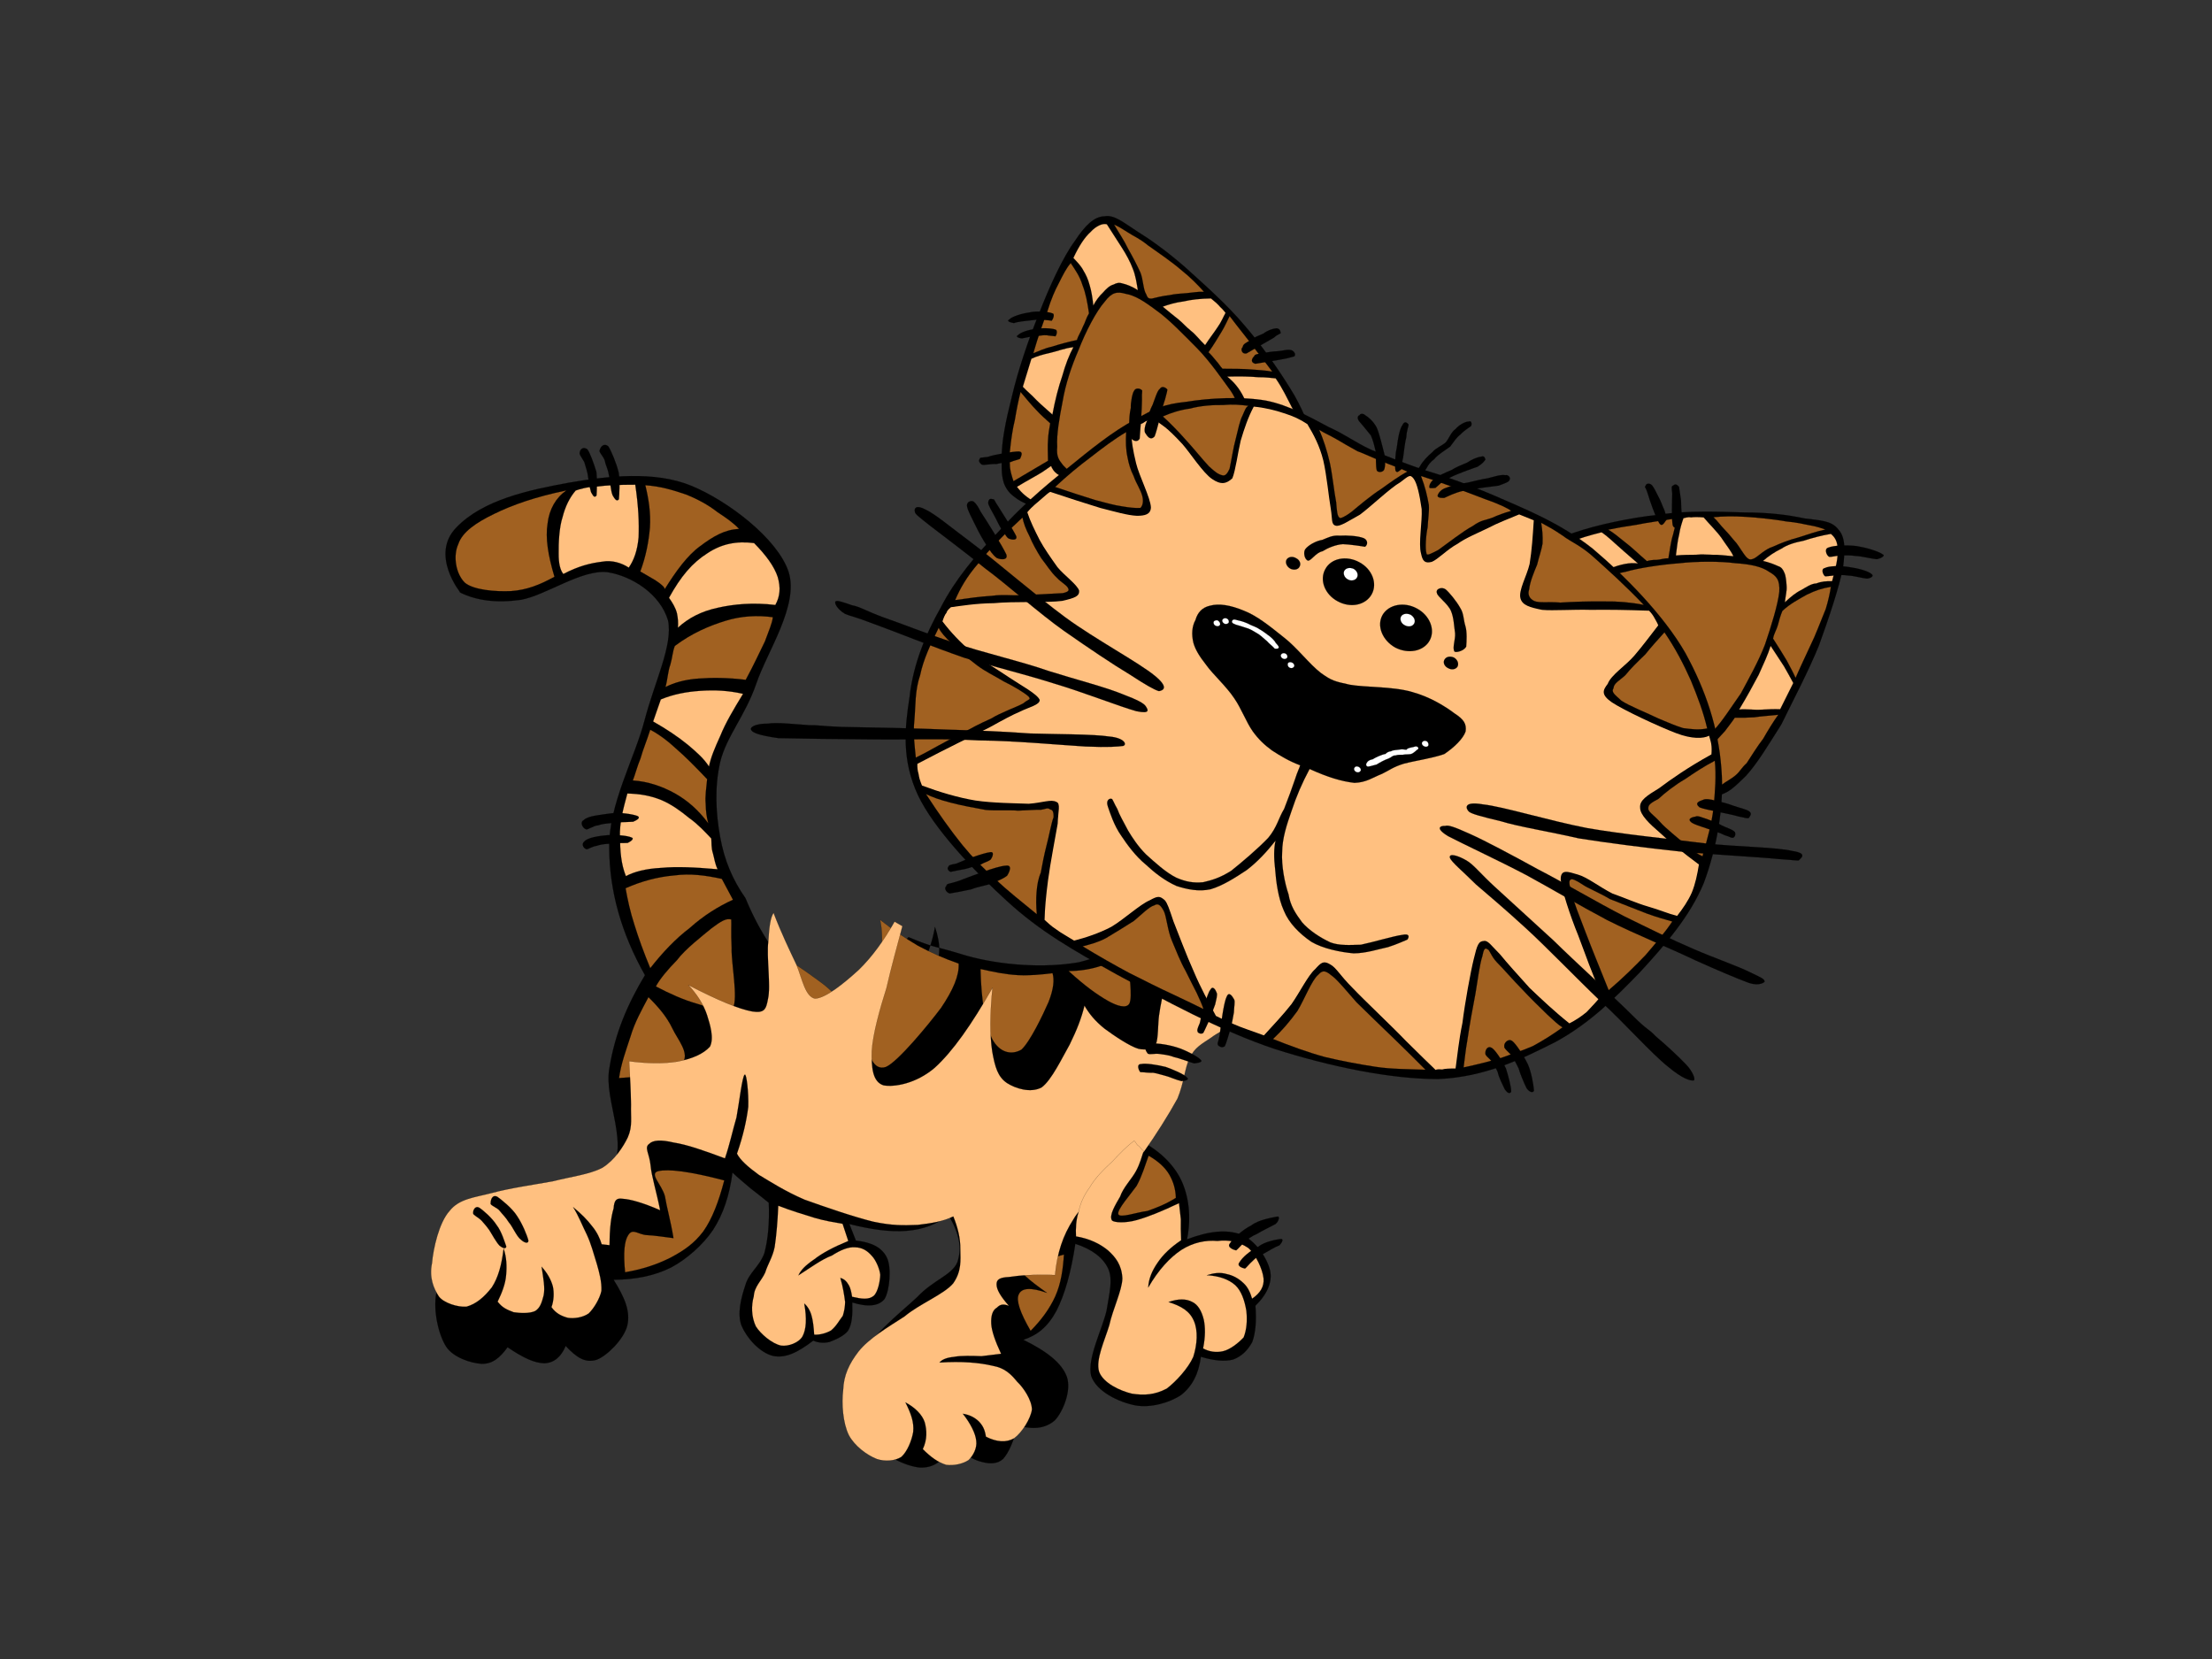 <?xml version="1.0"?><svg width="640" height="480" xmlns="http://www.w3.org/2000/svg">
 <rect width="100%" height="100%" fill="#333333" stroke="none"/>
 <title>cat</title>
 <g>
  <path fill="black" transform="rotate(5, 247.096, 283)" d="m121.148,163.095c7.059,-8.705 20.038,-12.596 31.147,-15.669c11.214,-2.97 24.504,-5.633 35.406,-2.253c10.901,3.38 26.224,13.022 30.274,22.341c3.945,9.423 -4.216,23.643 -6.5,33.166c-2.387,9.525 -7.268,15.874 -8.411,23.454c-1.037,7.476 0.105,15.055 1.869,21.506c1.766,6.556 4.673,12.085 8.825,17.002l0,0c20.329,39.037 52.642,34.254 55.382,3.562c8.847,20.425 -17.213,14.363 -7.361,3.61c7.994,2.562 6.695,1.636 17.18,3.887c10.28,1.948 22.843,1.639 32.496,-0.922c9.138,-3.072 16.611,-8.601 22.424,-16.999l0,0l23.258,17.921l0,0c-6.126,2.253 -10.485,6.043 -13.081,10.549c-2.906,4.506 -1.038,10.548 -2.803,17.001c-2.078,6.245 -4.466,13.417 -8.309,21.098l0,0c6.024,2.253 10.798,6.042 13.499,10.548c2.593,4.403 3.945,10.343 3.219,16.999l0,0c6.126,-2.97 11.107,-3.892 15.366,-2.764c4.15,1.125 8.2,6.042 9.34,9.625c1.04,3.174 -0.205,6.964 -3.319,10.548l0,0c0.726,4.403 0.726,7.784 0,10.548c-1.144,2.558 -2.703,4.403 -5.089,5.531c-2.389,0.818 -5.504,0.818 -9.342,0l0,0c-0.208,5.017 -1.766,8.704 -4.673,11.467c-3.115,2.562 -8.513,4.61 -12.978,4.202c-4.881,-0.514 -11.525,-2.97 -13.497,-7.374c-1.661,-4.918 2.077,-13.826 2.804,-19.256c0.414,-5.429 1.036,-9.012 -0.522,-11.982c-1.762,-3.176 -5.293,-5.325 -10.172,-6.45l0,0c-0.52,8.394 -1.765,14.848 -3.739,19.763c-2.179,5.02 -4.983,7.579 -8.825,9.218l0,0c6.956,2.664 11.733,5.735 13.498,9.626c1.66,3.79 -0.209,10.038 -2.389,12.802c-2.389,2.458 -5.814,3.38 -10.694,2.356l0,0c-0.519,4.711 -1.868,8.193 -3.217,10.037c-1.455,1.64 -3.74,1.844 -6.023,1.434c-2.595,-0.308 -5.71,-2.048 -9.343,-4.097l0,0c-1.766,5.02 -4.569,7.067 -8.411,7.274c-4.049,0 -11.525,-2.562 -14.846,-7.274c-3.323,-4.914 -7.06,-14.746 -5.192,-21.607c1.661,-7.271 10.382,-15.055 14.95,-20.177c4.153,-5.323 9.449,-7.17 10.694,-11.059c1.037,-4.201 -0.207,-8.501 -3.738,-13.315l0,0c-3.115,2.866 -6.852,4.71 -11.628,5.531c-4.672,0.819 -10.381,0.512 -16.715,-0.511l0,0l2.283,4.605l0,0c4.568,0.102 7.684,1.332 9.345,4.097c1.66,2.661 1.66,9.421 0.415,11.983c-1.453,2.252 -4.672,2.866 -9.239,1.844l0,0c0.415,3.482 0.518,6.245 -0.521,8.296c-1.142,1.739 -3.633,2.97 -5.087,3.686c-1.66,0.512 -3.217,0.512 -4.671,0l0,0c-4.257,3.892 -7.579,5.837 -11.213,5.426c-3.946,-0.614 -7.996,-4.507 -9.76,-7.782c-1.765,-3.38 -0.83,-8.398 0,-11.878c0.727,-3.79 3.633,-5.737 4.672,-9.73c0.727,-3.996 0.727,-9.015 0,-14.647l0,0c-1.972,-1.331 -3.841,-2.561 -5.607,-3.687c-1.972,-1.432 -3.841,-2.664 -5.606,-4.097l0,0c-0.311,6.556 -1.558,12.084 -4.153,17.002c-2.492,4.507 -6.853,9.115 -11.109,11.878c-4.673,2.868 -9.967,4.403 -16.301,5.017l0,0c3.633,4.815 5.711,8.707 5.086,12.905c-0.622,3.893 -4.984,9.115 -7.89,10.548c-3.218,1.33 -5.814,0 -9.345,-3.176l0,0c-1.038,3.278 -2.906,5.124 -5.606,5.532c-3.011,0.206 -6.333,-1.025 -11.109,-3.686l0,0c-1.974,3.279 -3.946,5.222 -7.059,5.429c-3.115,0.102 -8.411,-1.128 -10.694,-4.097c-2.492,-3.276 -4.673,-10.038 -4.154,-15.157c0.208,-5.223 -1.348,-10.446 6.542,-16.488c7.995,-6.657 33.328,-12.802 39.973,-21.609c6.228,-9.115 -3.324,-21.508 -2.284,-31.237c0.726,-10.035 3.632,-18.844 7.89,-27.548l0,0c-7.995,-11.677 -12.356,-23.453 -13.498,-35.744c-1.349,-12.493 5.087,-26.524 6.956,-37.686c1.973,-11.572 6.333,-22.429 4.257,-29.393c-2.906,-7.374 -11.42,-11.879 -18.688,-12.392c-7.476,-0.206 -17.13,8.193 -24.191,10.139c-7.164,1.639 -12.77,1.331 -17.649,-0.513l0,0c0.004,0.001 -9.861,-10.138 -2.801,-18.741l0,0z" id="path7" stroke-miterlimit="10" stroke-width="0.036" stroke="#000000" fill-rule="evenodd"/>
  <path transform="rotate(5, 318.423, 281.662)" d="m326.69,272.745c-0.307,0.92 -0.516,2.97 -0.204,5.735c0.1,2.867 1.762,8.807 1.034,11.06c-0.726,1.742 -3.632,1.025 -6.331,-0.203c-3.322,-1.537 -6.956,-3.687 -12.045,-7.579l0,0c3.325,-0.309 6.645,-1.128 9.553,-2.459c2.804,-1.638 5.609,-3.685 7.993,-6.553l0,0z" id="path9" stroke-miterlimit="10" stroke-width="0.036" stroke="#000000" fill-rule="evenodd" fill="#a16121"/>
  <path transform="rotate(5, 293.345, 292.6)" d="m303.529,280.636c0.727,1.845 0.727,4.507 -0.415,8.399c-1.349,3.995 -4.359,11.982 -6.643,14.441c-2.804,1.944 -6.23,1.329 -8.619,-2.253c-2.283,-3.79 -4.152,-10.446 -5.19,-19.969l0,0c3.842,0.511 7.164,0.919 10.798,0.817c3.425,-0.1 6.643,-0.717 10.069,-1.434l0,0z" id="path11" stroke-miterlimit="10" stroke-width="0.036" stroke="#000000" fill-rule="evenodd" fill="#a16121"/>
  <path transform="rotate(5, 264.182, 288.317)" d="m276.487,277.67c0.519,3.378 -0.935,7.784 -3.945,13.21c-3.115,5.02 -11.109,16.694 -14.432,18.436c-3.531,1.536 -5.605,-3.175 -6.229,-8.193c-0.622,-5.429 1.661,-15.669 2.076,-21.611c0.105,-5.939 -0.311,-9.729 -1.246,-12.493l0,0c3.842,2.562 7.579,4.609 11.629,6.554c4.152,1.741 7.682,2.969 12.147,4.097l0,0z" id="path13" stroke-miterlimit="10" stroke-width="0.036" stroke="#000000" fill-rule="evenodd" fill="#a16121"/>
  <path transform="rotate(45.455, 229.201, 293.393)" d="m245.033,282.654c-0.832,2.867 -2.7,6.145 -5.191,10.239c-2.597,3.687 -7.269,12.699 -10.072,13.213c-3.011,0.306 -5.503,-7.373 -7.89,-10.754c-2.908,-3.79 -5.605,-7.476 -8.513,-11.06l0,0c4.879,-1.433 9.033,-2.253 12.873,-2.867c3.842,-0.716 6.334,-0.923 9.865,-0.617c3.218,0.102 5.918,0.716 8.929,1.845l0,0z" id="path15" stroke-miterlimit="10" stroke-width="0.036" stroke="#000000" fill-rule="evenodd" fill="#a16121"/>
  <path transform="rotate(5, 201.947, 278.565)" d="m210.443,265.244c-1.452,-0.306 -2.905,0.716 -5.501,3.072c-2.284,2.253 -7.06,6.656 -9.137,10.038c-2.284,2.764 -4.463,5.837 -5.399,8.09l0,0c4.153,1.742 8.306,3.176 12.043,3.893c3.945,0.716 8.825,2.97 10.694,0.408c1.351,-2.867 -1.66,-13.108 -1.869,-17.308c-0.621,-4.507 -0.621,-6.862 -0.831,-8.193l0,0z" id="path17" stroke-miterlimit="10" stroke-width="0.036" stroke="#000000" fill-rule="evenodd" fill="#a16121"/>
  <path transform="rotate(5, 189.338, 300.742)" d="m186.557,288.707c-1.558,3.687 -3.322,7.579 -4.153,11.674c-0.934,4.098 -2.076,8.09 -2.284,12.394l0,0c9.656,-1.434 15.47,-3.381 17.857,-5.84c2.076,-3.07 -1.974,-6.76 -3.738,-9.829c-1.869,-3.176 -4.568,-5.84 -7.683,-8.399l0,0z" id="path19" stroke-miterlimit="10" stroke-width="0.036" stroke="#000000" fill-rule="evenodd" fill="#a16121"/>
  <path transform="rotate(5, 332.342, 343.401)" d="m331.538,334.412c-0.832,3.073 -1.348,5.939 -2.702,9.013c-1.557,2.661 -5.086,7.373 -4.568,8.6c0.521,1.231 5.294,-1.021 8.305,-1.638c2.702,-1.228 5.195,-2.457 7.893,-4.507l0,0c-0.31,-2.558 -1.142,-4.606 -2.493,-6.553c-1.453,-2.047 -3.736,-3.687 -6.435,-4.915l0,0z" id="path21" stroke-miterlimit="10" stroke-width="0.036" stroke="#000000" fill-rule="evenodd" fill="#a16121"/>
  <path transform="rotate(5, 300.527, 373.796)" d="m306.862,362.376c-1.349,0.511 -3.53,1.33 -5.399,2.048c-2.179,0.715 -7.683,0.616 -7.267,2.458c0.208,1.638 3.114,3.685 8.722,6.964l0,0c-4.776,-1.231 -7.476,-0.819 -8.098,1.228c-0.623,1.742 0.83,5.121 4.359,10.14l0,0c2.804,-3.38 4.879,-6.759 6.23,-10.547c1.347,-3.893 1.556,-7.991 1.452,-12.291l0,0z" id="path23" stroke-miterlimit="10" stroke-width="0.036" stroke="#000000" fill-rule="evenodd" fill="#a16121"/>
  <path transform="rotate(5, 194.887, 354.002)" d="m182.143,369.276c-1.037,-5.53 -1.037,-9.012 0,-10.856c1.143,-2.152 2.804,-0.309 5.4,-0.408c2.077,-0.102 4.776,0.1 7.684,0.204l0,0c-1.246,-4.916 -2.7,-8.602 -3.531,-11.88c-1.245,-3.378 -5.295,-6.146 -2.491,-7.067c2.906,-0.919 9.033,-0.716 19.206,1.025l0,0c-1.037,6.145 -2.491,11.368 -4.774,15.26c-2.389,3.79 -5.191,6.042 -8.825,8.398c-3.842,2.355 -7.684,3.991 -12.667,5.325l0,0z" id="path25" stroke-miterlimit="10" stroke-width="0.036" stroke="#000000" fill-rule="evenodd" fill="#a16121"/>
  <path transform="rotate(11.857, 240.49, 338.453)" d="m176.82,319.732c1.246,4.606 2.284,8.396 3.115,12.185c0.624,3.587 1.765,5.939 1.038,9.424c-0.727,2.97 -2.387,7.271 -5.397,10.137c-3.219,2.665 -8.411,4.406 -13.187,6.76c-5.295,2.152 -12.043,4.608 -16.611,6.964c-4.776,2.357 -8.93,3.585 -10.903,7.58c-2.284,3.893 -2.389,11.574 -1.869,15.874c0,4.198 1.973,7.068 3.945,9.012c1.764,1.536 6.021,1.948 8.411,1.228c2.595,-1.33 4.463,-3.79 6.021,-6.962c1.246,-3.175 1.453,-7.068 1.037,-11.676l0,0c1.35,2.252 1.973,4.711 2.285,7.373c0.311,2.459 -0.103,5.123 -0.832,7.989l0,0c1.662,1.434 3.115,1.74 5.192,2.048c1.764,-0.102 4.569,-0.512 6.022,-1.638c1.247,-1.228 1.348,-2.867 1.453,-4.915c0,-2.252 -1.142,-4.917 -2.284,-7.99l0,0c1.973,1.434 3.426,3.073 4.361,4.918c0.726,1.638 1.142,3.892 0.831,5.939l0,0c1.661,1.537 3.427,1.944 5.295,2.048c1.765,-0.103 4.153,-0.924 5.606,-2.459c1.143,-1.636 2.284,-4.812 2.284,-7.168c-0.415,-2.56 -1.662,-5.016 -2.906,-7.372c-1.558,-2.768 -2.804,-5.325 -4.568,-7.682c-1.869,-2.356 -3.427,-4.814 -5.503,-6.965l0,0c2.596,1.333 4.776,2.767 6.542,4.304c1.662,1.329 2.906,2.97 3.737,4.506l0,0l2.285,-0.206l0,0c-1.038,-5.019 -1.247,-8.192 -1.038,-10.651c-0.311,-2.356 0.105,-3.176 2.076,-3.278c2.077,-0.306 5.814,-0.103 11.214,1.024l0,0c-2.284,-5.325 -4.464,-9.116 -5.399,-12.188c-1.038,-3.276 -2.906,-4.608 -1.661,-5.939c0.83,-1.33 3.114,-1.944 6.853,-1.842c3.841,-0.206 8.721,0.408 15.469,1.433l0,0c0.52,-4.201 0.52,-8.295 0.831,-12.29c-0.105,-4.3 -0.831,-12.187 -0.208,-12.596c0.415,-0.514 2.181,4.812 2.908,8.909c0.311,3.789 0.311,8.295 -0.416,13.927l0,0c1.349,1.639 3.842,3.072 7.475,4.711c3.634,1.228 8.306,3.072 14.432,4.3c5.916,0.82 14.846,1.948 20.763,2.15c5.711,0 8.619,-0.715 12.772,-1.739c3.633,-1.232 6.955,-2.459 9.552,-4.506l0,0c1.869,2.764 3.322,5.734 3.945,8.908c0.727,3.176 1.662,6.146 0,10.038c-1.971,3.688 -8.305,7.782 -11.835,12.288c-4.153,4.097 -8.722,8.296 -10.901,12.6c-1.972,4.094 -2.804,7.678 -2.077,11.878c0.311,3.894 1.869,9.319 4.257,12.391c2.285,2.766 6.334,4.608 9.345,5.122c2.491,0.306 5.296,-0.514 6.853,-2.05c1.349,-1.842 1.973,-5.223 1.869,-7.782c-0.311,-2.87 -1.764,-5.122 -3.945,-7.886l0,0c2.908,0.819 5.503,2.458 6.645,4.506c1.037,2.048 1.764,4.608 1.037,7.681l0,0c2.804,1.843 5.191,2.867 7.579,3.072c2.285,-0.206 4.57,-1.23 6.022,-2.664c1.039,-1.537 1.766,-3.89 1.039,-5.939c-0.623,-2.048 -2.7,-4.61 -5.399,-6.862l0,0c1.868,-0.1 3.53,0.308 4.984,1.231c1.348,0.919 2.18,1.945 2.905,3.892l0,0c3.426,0.92 6.126,0.512 8.099,-1.231c1.868,-2.047 3.531,-6.553 3.322,-9.217c-0.622,-2.662 -3.633,-5.631 -5.814,-6.962c-2.182,-1.742 -4.257,-3.176 -7.891,-3.072c-3.947,-0.103 -9.032,0.511 -15.262,2.252l0,0c0.52,-1.024 1.766,-1.845 3.737,-2.458c1.869,-0.819 5.399,-1.433 7.787,-1.845c2.179,-0.715 3.842,-1.329 5.399,-1.842l0,0c-2.389,-3.174 -4.049,-5.938 -4.568,-7.887c-0.624,-2.353 -0.415,-3.991 0.622,-4.913c0.725,-1.128 1.557,-1.538 3.322,-1.229l0,0c-3.011,-2.253 -4.464,-3.893 -4.775,-5.325c-0.311,-1.334 0.311,-2.153 3.116,-2.87c2.699,-1.023 6.852,-2.253 12.873,-3.276l0,0c-0.726,-6.454 -0.104,-11.676 1.869,-16.797c1.662,-5.223 6.542,-9.217 9.445,-13.11c2.494,-3.89 4.569,-6.348 6.644,-10.545c2.183,-5.019 4.672,-11.677 6.23,-16.797c0.935,-4.918 0.208,-9.115 1.038,-12.188c0.727,-3.278 2.699,-4.815 4.776,-6.965c1.972,-2.252 4.673,-4.3 8.097,-6.145l0,0l-18.272,-13.21l0,0c-0.622,0.923 -1.245,1.945 -2.285,3.072c-1.039,1.025 -2.076,2.151 -3.529,3.378l0,0c-0.208,3.483 -0.208,6.557 0,9.629c0.206,2.661 1.141,6.451 0.832,8.193c-0.726,1.638 -2.284,2.456 -4.672,2.456c-2.7,-0.203 -7.889,-2.353 -10.797,-3.686c-3.219,-1.636 -5.192,-3.276 -7.06,-5.325l0,0c-0.105,3.789 -0.727,7.375 -1.87,11.882c-1.348,4.198 -3.01,11.162 -5.398,13.823c-2.804,2.356 -7.373,1.845 -10.071,0.82c-3.011,-1.228 -4.36,-3.893 -6.023,-7.987c-1.66,-4.403 -2.905,-10.446 -3.737,-18.128l0,0c-3.737,11.674 -7.475,20.38 -11.627,26.115c-4.361,5.634 -10.279,7.887 -13.394,7.99c-3.426,-0.309 -4.568,-4.507 -5.4,-9.012c-0.726,-4.918 -0.207,-12.599 0.417,-18.745c0.104,-6.244 0.518,-12.39 0.831,-18.433l0,0l-2.493,-0.819l0,0c-1.972,6.146 -4.257,11.266 -7.268,15.771c-3.322,4.609 -7.683,10.038 -10.693,10.754c-2.907,0 -4.775,-4.815 -7.268,-8.501c-2.803,-3.686 -6.127,-7.987 -9.553,-13.313l0,0c-0.622,1.537 -0.415,4.198 0.208,8.399c0.311,4.3 3.426,12.493 3.322,16.283c0.104,3.175 -0.207,4.3 -3.738,4.506c-3.945,0.103 -10.487,-1.128 -19.623,-3.686l0,0c2.907,2.048 5.399,4.506 7.061,7.373c1.453,2.562 3.426,6.146 2.7,8.807c-1.455,2.459 -4.361,4.508 -8.308,6.146c-3.738,1.432 -8.306,2.355 -13.704,2.767l0,0z" id="path27" stroke-miterlimit="10" stroke-width="0.036" stroke="#000000" fill-rule="evenodd" fill="#ffc080"/>
  <path transform="rotate(5, 195.828, 266.715)" d="m189.338,280.745c3.219,-4.917 6.542,-9.115 10.382,-12.596c3.531,-3.79 7.579,-6.862 11.732,-9.218l0,0l-3.737,-5.736l0,0c-4.774,-0.614 -9.24,-0.82 -13.808,0.206c-4.672,0.819 -9.239,2.458 -13.705,4.917l0,0c0.832,3.071 1.869,6.553 3.531,10.446c1.454,3.584 3.322,7.578 5.606,11.982l0,0z" id="path29" stroke-miterlimit="10" stroke-width="0.036" stroke="#000000" fill-rule="evenodd" fill="#a16121"/>
  <path transform="rotate(5, 193.784, 242.595)" d="m182.089,254.564c2.18,-1.433 5.501,-2.662 9.967,-3.276c4.463,-0.819 9.758,-1.025 16.3,-1.025l0,0c-0.934,-1.537 -1.246,-3.175 -1.764,-4.506c-0.623,-1.434 -0.623,-2.97 -0.832,-4.201l0,0c-2.076,-1.842 -4.361,-3.889 -6.853,-5.323c-2.7,-1.845 -5.399,-3.484 -8.513,-4.508c-3.427,-1.024 -6.23,-1.23 -9.967,-1.024l0,0c-0.832,4.712 -1.558,8.601 -1.038,12.802c0.417,3.892 0.936,7.579 2.701,11.06l0,0z" id="path31" stroke-miterlimit="10" stroke-width="0.036" stroke="#000000" fill-rule="evenodd" fill="#ffc080"/>
  <path transform="rotate(5, 194.673, 224.516)" d="m183.252,226.819c0.52,-1.74 0.934,-4.301 1.662,-6.553c0.518,-2.765 1.349,-5.224 2.076,-8.501l0,0c2.076,0.819 4.776,2.356 7.683,4.609c3.115,2.253 5.918,4.609 9.967,8.193l0,0c0,2.662 -0.208,4.916 0.207,7.169c0.208,2.049 0.623,3.891 1.246,5.53l0,0c-3.217,-3.584 -6.541,-6.042 -10.382,-7.783c-3.945,-1.741 -8.097,-2.766 -12.459,-2.664l0,0z" id="path33" stroke-miterlimit="10" stroke-width="0.036" stroke="#000000" fill-rule="evenodd" fill="#a16121"/>
  <path transform="rotate(5, 201.491, 210.326)" d="m206.111,221.42c-1.661,-2.151 -3.738,-3.687 -6.644,-5.736c-3.011,-2.047 -6.542,-3.993 -10.59,-5.837l0,0l1.661,-6.555l0,0c3.53,-1.844 7.268,-2.867 11.213,-3.482c4.049,-0.614 7.89,-0.819 12.355,-0.205l0,0c-2.388,4.814 -4.36,8.909 -5.502,12.699c-1.35,3.79 -2.18,6.453 -2.492,9.116l0,0z" id="path35" stroke-miterlimit="10" stroke-width="0.036" stroke="#000000" fill-rule="evenodd" fill="#ffc080"/>
  <path transform="rotate(5, 208.076, 188.658)" d="m193.49,200.097c2.284,-1.433 5.398,-2.663 9.343,-3.279c3.738,-0.614 8.411,-1.023 13.601,-0.818l0,0c2.077,-4.813 3.323,-8.398 4.568,-11.572c0.832,-3.176 1.662,-5.429 1.662,-7.171l0,0c-4.464,-0.205 -9.137,0.409 -13.601,2.255c-4.568,1.844 -9.345,4.403 -13.913,8.499l0,0c-0.52,1.64 -0.415,3.483 -0.831,5.531c-0.519,1.844 -0.416,4.302 -0.83,6.555l0,0z" id="path37" stroke-miterlimit="10" stroke-width="0.036" stroke="#000000" fill-rule="evenodd" fill="#a16121"/>
  <path transform="rotate(5, 209.756, 169.589)" d="m197.234,182.76c2.803,-3.072 6.334,-5.326 11.005,-6.76c4.465,-1.433 9.967,-2.458 16.508,-2.253l0,0c1.143,-2.56 1.143,-5.12 0,-8.09c-1.246,-2.971 -3.945,-6.042 -7.683,-9.218l0,0c-5.088,-0.204 -9.344,1.024 -13.186,4.097c-4.152,3.175 -7.06,7.271 -9.967,13.825l0,0c1.143,1.332 2.18,2.765 2.7,4.302c0.417,1.433 0.623,2.662 0.623,4.097l0,0z" id="path39" stroke-miterlimit="10" stroke-width="0.036" stroke="#000000" fill-rule="evenodd" fill="#ffc080"/>
  <path transform="rotate(5, 199.439, 156.307)" d="m193.577,171.058c0,-0.41 -0.416,-0.819 -1.662,-1.639c-1.246,-0.82 -3.322,-1.64 -5.815,-2.868l0,0c1.247,-4.506 1.662,-8.808 1.662,-12.904c-0.104,-4.199 -1.037,-8.092 -2.389,-12.085l0,0c4.361,-0.103 8.203,0.717 11.94,1.639c3.426,1.023 6.748,2.457 9.552,4.3c2.491,1.333 4.984,2.765 6.644,4.302l0,0c-4.153,0.512 -7.371,2.867 -10.797,5.939c-3.424,2.971 -6.332,7.784 -9.135,13.316l0,0z" id="path41" stroke-miterlimit="10" stroke-width="0.036" stroke="#000000" fill-rule="evenodd" fill="#a16121"/>
  <path transform="rotate(5, 173.466, 153.164)" d="m182.85,163.456c1.246,-2.151 2.076,-5.018 2.076,-9.012c-0.208,-4.302 -0.831,-8.911 -2.284,-15.054l0,0c-4.776,0.409 -8.513,0.921 -11.213,1.537c-2.803,0.307 -4.88,1.228 -5.815,1.637l0,0c-1.557,2.152 -2.595,4.815 -3.115,7.988c-0.727,3.072 -0.519,7.681 -0.207,10.651c0.207,2.663 0.831,4.71 1.869,5.736l0,0c4.153,-2.663 7.475,-3.79 10.798,-4.506c2.907,-0.819 5.815,-0.103 7.891,1.023l0,0z" id="path43" stroke-miterlimit="10" stroke-width="0.036" stroke="#000000" fill-rule="evenodd" fill="#ffc080"/>
  <path transform="rotate(5, 147.439, 155.902)" d="m162.577,140.511c-2.803,2.356 -4.464,5.837 -4.569,10.036c-0.311,4.2 0.935,9.116 3.324,15.158l0,0c-4.153,2.765 -7.683,4.506 -12.149,5.223c-4.568,0.615 -10.796,0.615 -13.496,-1.229c-2.908,-2.356 -4.153,-7.476 -2.908,-10.958c0.831,-3.584 4.569,-6.656 9.553,-9.626c5.087,-3.073 11.421,-5.94 20.245,-8.603l0,0z" id="path45" stroke-miterlimit="10" stroke-width="0.036" stroke="#000000" fill-rule="evenodd" fill="#a16121"/>
  <path transform="rotate(5, 236.448, 370.041)" d="m242.367,353.499l2.077,4.815l0,0c-4.153,2.151 -7.268,4.199 -9.345,6.146c-2.388,1.944 -3.633,3.481 -4.153,5.016l0,0c3.427,-2.66 6.334,-5.222 9.136,-6.553c2.389,-1.845 4.57,-2.971 6.542,-2.971c1.974,-0.101 3.531,0.615 5.088,2.152c1.037,0.923 2.389,3.175 2.803,5.121c0.105,1.742 -0.207,5.019 -1.349,6.248c-1.349,1.329 -3.427,1.228 -6.23,0.819l0,0c-0.311,-1.331 -0.726,-2.562 -1.245,-3.28c-0.726,-1.021 -1.455,-1.638 -2.597,-1.842l0,0c1.039,2.662 1.558,4.916 1.973,6.76c0.104,1.434 0,2.662 -0.311,4.096c-0.934,1.432 -1.557,3.072 -3.011,4.506c-1.142,0.82 -3.115,1.638 -4.776,1.638l0,0c-0.311,-2.15 -0.726,-4.097 -1.245,-5.428c-0.521,-1.434 -1.454,-2.662 -2.389,-3.276l0,0c1.143,4.198 1.246,7.374 0.311,9.523c-0.934,1.945 -3.842,3.279 -5.916,3.176c-2.7,-0.308 -6.23,-2.867 -7.787,-4.918c-1.558,-2.662 -1.869,-5.939 -1.349,-8.601c-0.104,-2.869 1.869,-4.71 2.7,-7.17c0.519,-2.458 1.765,-4.608 2.076,-7.578c0.208,-3.276 0.208,-7.27 0,-11.983l0,0c3.945,1.128 7.372,1.845 10.694,2.561c3.007,0.615 5.915,0.82 8.303,1.024l0,0z" id="path47" stroke-miterlimit="10" stroke-width="0.036" stroke="#000000" fill-rule="evenodd" fill="#ffc080"/>
  <path transform="rotate(5, 338.038, 367.593)" d="m324.883,331.11c-1.974,1.742 -3.737,3.892 -5.711,6.451c-2.178,2.356 -4.67,5.325 -5.915,8.093c-1.559,2.558 -2.285,4.914 -2.596,7.475c-0.52,2.254 -0.414,4.71 -0.103,6.962l0,0c3.945,0.308 7.162,1.536 9.653,3.279c2.284,1.742 4.256,3.789 4.776,7.681c0.207,3.481 -1.973,9.012 -2.595,13.823c-0.936,4.507 -3.117,10.244 -1.767,13.622c1.457,3.176 6.543,5.02 10.071,5.532c3.531,0.205 6.542,-0.206 9.864,-2.356c2.492,-2.254 5.712,-6.452 6.852,-9.832c0.832,-3.687 0.727,-7.681 -0.726,-10.344c-1.454,-2.764 -4.046,-3.994 -7.787,-4.815l0,0c2.701,-1.228 4.986,-1.434 6.855,-0.614c1.659,0.614 2.907,2.356 3.737,4.815c0.622,2.048 0.933,4.812 0.52,8.295l0,0c1.867,0.82 3.945,0.923 5.813,0.306c1.975,-0.614 4.259,-2.764 5.608,-4.507c0.726,-2.356 0.622,-5.223 0.104,-7.781c-0.726,-2.768 -1.87,-5.532 -3.841,-7.068c-2.076,-1.537 -4.882,-2.254 -8.41,-2.151l0,0c1.971,-0.82 3.737,-1.228 5.708,-0.82c1.766,0.206 3.428,0.923 4.985,2.151c1.348,1.025 2.18,2.458 2.907,4.3l0,0c2.283,-1.842 3.218,-3.889 2.802,-6.142c-0.519,-2.665 -2.906,-6.76 -5.19,-8.398c-2.803,-1.537 -5.814,-1.948 -9.033,-1.231c-3.424,0 -6.956,1.024 -10.176,3.483c-3.115,2.456 -6.126,6.349 -8.615,11.674l0,0c-0.105,-2.558 0.725,-5.016 2.076,-7.373c1.348,-2.459 3.424,-4.816 6.228,-7.068l0,0c-0.312,-2.254 -0.521,-4.403 -0.622,-6.042c-0.416,-1.945 -0.726,-3.482 -0.934,-4.607l0,0c-4.881,2.867 -8.513,4.709 -11.734,5.939c-3.219,1.228 -6.54,1.331 -7.162,0.717c-1.039,-1.331 0.622,-4.609 1.763,-7.068c0.622,-2.662 3.011,-5.532 3.945,-7.785c0.936,-2.15 1.349,-4.507 1.662,-5.939l0,0c-0.622,-0.305 -1.144,-1.125 -1.557,-1.33c-0.727,-0.305 -0.832,-1.125 -1.454,-1.329l0,0z" id="path49" stroke-miterlimit="10" stroke-width="0.036" stroke="#000000" fill-rule="evenodd" fill="#ffc080"/>
  <path transform="rotate(5, 176.32, 136.7)" d="m174.743,133.533c0.311,1.229 0.935,1.844 1.454,3.79c0.52,1.433 0.934,4.71 1.662,5.939c0.727,1.024 1.349,1.741 1.869,0.921c0,-1.535 -0.104,-5.016 -0.726,-7.68c-0.935,-2.765 -2.804,-6.247 -3.633,-7.272c-1.35,-1.024 -2.286,0.307 -2.389,1.229c-0.416,0.614 1.246,1.639 1.763,3.073l0,0z" id="path51" stroke-miterlimit="10" stroke-width="0.036" stroke="#000000" fill-rule="evenodd"/>
  <path transform="rotate(5, 170.196, 136.646)" d="m168.808,133.818c0.311,0.921 0.726,1.637 1.245,3.277c0.313,1.331 0.935,3.994 1.455,5.223c0.622,0.819 1.038,1.74 1.661,0.819c0,-1.126 -0.207,-4.711 -0.622,-6.76c-0.934,-2.356 -2.389,-5.532 -3.219,-6.349c-1.245,-0.717 -2.076,0.204 -2.076,1.126c-0.209,0.512 0.83,1.537 1.557,2.663l0,0z" id="path53" stroke-miterlimit="10" stroke-width="0.036" stroke="#000000" fill-rule="evenodd"/>
  <path transform="rotate(5, 176.533, 237.773)" d="m173.099,239.115c1.142,-0.514 2.077,-0.717 3.946,-1.025c1.35,-0.408 4.984,-0.717 6.126,-0.923c1.142,-0.614 2.076,-1.331 1.142,-1.739c-1.246,-0.411 -5.295,-0.717 -7.787,-0.103c-2.906,0.717 -6.54,1.228 -7.682,2.662c-1.039,0.614 -0.208,2.253 0.934,2.561c0.415,0.206 2.179,-1.331 3.321,-1.433l0,0z" id="path55" stroke-miterlimit="10" stroke-width="0.036" stroke="#000000" fill-rule="evenodd"/>
  <path transform="rotate(5, 175.807, 243.811)" d="m172.674,245.014c0.935,-0.411 1.973,-0.716 3.531,-0.922c1.453,-0.408 4.049,-0.511 5.399,-0.717c1.038,-0.614 1.764,-1.433 1.038,-1.639c-1.454,-0.511 -4.569,-0.408 -6.957,-0.102c-2.387,0.411 -5.917,1.23 -6.643,2.458c-0.727,0.614 -0.313,1.845 0.829,2.151c0.52,-0.001 1.455,-0.924 2.804,-1.229l0,0z" id="path57" stroke-miterlimit="10" stroke-width="0.036" stroke="#000000" fill-rule="evenodd"/>
  <path transform="rotate(5, 339.488, 304.746)" d="m335.661,305.29c0.935,0.102 2.284,0 4.05,0.512c1.659,0.206 4.464,1.024 6.021,1.333c1.036,-0.206 2.699,-0.617 1.763,-1.231c-1.036,-0.923 -4.773,-2.458 -7.265,-2.97c-2.803,-0.614 -6.854,-0.82 -8.098,-0.206c-1.662,0.514 -0.729,1.948 0,2.767c0.828,0.307 1.868,-0.307 3.529,-0.205l0,0z" id="path59" stroke-miterlimit="10" stroke-width="0.036" stroke="#000000" fill-rule="evenodd"/>
  <path transform="rotate(5, 336.513, 310.265)" d="m333.094,310.686c0.831,-0.206 2.18,0.202 3.633,0.407c1.558,0.206 3.737,1.025 5.295,1.228c0.935,-0.102 2.389,-0.614 1.557,-1.126c-0.83,-0.923 -4.463,-2.048 -6.438,-2.562c-2.594,-0.407 -5.918,-0.614 -7.163,-0.203c-1.452,0.1 -0.521,1.945 0,2.354c0.31,-0.1 1.867,0.001 3.116,-0.1l0,0z" id="path61" stroke-miterlimit="10" stroke-width="0.036" stroke="#000000" fill-rule="evenodd"/>
  <path transform="rotate(5, 362.77, 356.797)" d="m360.388,359.544c0.52,-0.715 1.971,-1.944 3.219,-2.56c1.348,-1.023 4.15,-2.662 5.191,-3.379c0.933,-0.922 1.141,-2.561 0.205,-2.15c-1.348,0.408 -5.19,1.33 -7.161,3.173c-2.389,1.436 -5.088,4.405 -5.712,5.736c-0.831,1.126 1.145,1.742 1.975,1.842c0.414,-0.307 1.452,-1.843 2.283,-2.662l0,0z" id="path63" stroke-miterlimit="10" stroke-width="0.036" stroke="#000000" fill-rule="evenodd"/>
  <path transform="rotate(5, 364.676, 362.689)" d="m362.581,365.058c0.521,-0.615 1.454,-1.743 2.803,-2.253c1.351,-0.923 3.428,-2.459 4.568,-2.97c0.832,-1.025 1.04,-2.048 0.209,-1.845c-1.035,0.206 -4.569,1.128 -6.23,2.768c-2.385,1.433 -4.359,3.48 -5.086,5.017c-0.727,1.125 0.935,1.536 1.765,1.638c0.309,-0.206 1.244,-1.638 1.971,-2.355l0,0z" id="path65" stroke-miterlimit="10" stroke-width="0.036" stroke="#000000" fill-rule="evenodd"/>
  <path transform="rotate(5, 147.486, 352.786)" d="m144.484,350.7c0.726,0.819 1.66,1.432 2.803,2.97c1.142,1.022 2.597,3.893 3.945,4.711c0.935,0.716 2.18,1.126 2.18,0.1c-0.519,-1.538 -2.18,-4.709 -3.842,-6.761c-1.661,-2.253 -5.19,-4.506 -6.228,-5.12c-1.558,-0.614 -1.869,1.128 -1.766,2.048c-0.207,0.616 2.077,1.025 2.908,2.05l0,0z" id="path67" stroke-miterlimit="10" stroke-width="0.036" stroke="#000000" fill-rule="evenodd"/>
  <path transform="rotate(5, 141.739, 355.166)" d="m139.168,353.383c0.623,0.614 1.453,1.331 2.492,2.559c0.934,1.23 2.18,3.176 3.321,4.201c0.934,0.614 1.869,0.919 1.973,0.1c-0.52,-1.125 -1.765,-4.3 -3.323,-5.94c-1.556,-2.047 -4.463,-4.094 -5.501,-4.608c-1.246,-0.512 -1.766,1.024 -1.558,1.845c0.001,0.408 1.662,1.026 2.596,1.845l0,0z" id="path69" stroke-miterlimit="10" stroke-width="0.036" stroke="#000000" fill-rule="evenodd"/>
  <path transform="rotate(5, 486.022, 187.832)" d="m440.991,164.508c1.871,-2.663 5.814,-5.223 11.838,-7.681c6.022,-2.663 15.468,-5.632 23.981,-7.272c7.892,-1.945 17.338,-2.354 24.399,-2.764c7.164,-0.616 12.46,-0.409 17.442,0.205c4.463,0.206 7.787,-0.101 9.967,2.253c2.181,1.946 2.597,5.223 2.389,10.958c-0.622,5.735 -2.802,14.85 -4.981,23.043c-2.39,7.783 -6.126,16.592 -8.826,23.658c-3.321,6.452 -6.021,11.982 -8.929,15.771c-3.114,3.586 -4.776,5.735 -8.2,6.453c-3.428,0.513 -7.684,-0.717 -12.356,-3.277l0,0c-1.348,-12.802 -5.917,-23.761 -13.705,-34.104c-8.1,-10.241 -18.69,-19.459 -33.018,-27.242l0,0z" id="path71" stroke-miterlimit="10" stroke-width="0.036" stroke="#000000" fill-rule="evenodd"/>
  <path transform="rotate(5, 460.261, 161.598)" d="m446.504,161.754c1.867,-1.433 4.359,-2.97 7.058,-4.2c2.701,-1.433 5.606,-2.56 9.136,-3.789l0,0c0.832,0.409 2.182,1.332 4.049,2.765c1.871,1.433 4.154,3.072 7.27,5.325l0,0c-2.494,-0.206 -5.195,0.819 -7.684,1.945c-2.702,1.025 -5.503,3.278 -8.411,5.632l0,0c-3.011,-2.047 -5.919,-3.687 -7.578,-4.916c-1.765,-1.33 -3.428,-2.252 -3.841,-2.764l0,0z" id="path73" stroke-miterlimit="10" stroke-width="0.036" stroke="#000000" fill-rule="evenodd" fill="#ffc080"/>
  <path transform="rotate(5, 475.064, 155.594)" d="m484.979,148.99c-4.777,1.23 -8.307,1.946 -11.734,2.97c-3.425,0.819 -6.126,1.537 -8.098,2.151l0,0c1.557,0.718 3.323,1.946 5.295,3.278c1.974,1.229 4.05,2.97 6.644,4.813l0,0c0.725,-0.307 1.661,-0.513 2.804,-0.614c0.932,-0.103 2.179,-0.717 3.321,-0.717l0,0c0.208,-2.458 0.312,-5.122 0.725,-6.862c0.313,-1.842 0.521,-3.891 1.041,-5.018l0,0z" id="path75" stroke-miterlimit="10" stroke-width="0.036" stroke="#000000" fill-rule="evenodd" fill="#a16121"/>
  <path transform="rotate(5, 493.663, 155.631)" d="m492.416,149.792c-1.454,0 -2.803,0.103 -3.633,0.307c-1.142,-0.101 -1.868,0.41 -2.18,0.41l0,0c-0.312,1.229 -0.726,2.969 -0.832,4.815c-0.309,1.844 -0.309,3.891 -0.413,6.144l0,0c2.18,-0.41 3.842,-0.512 5.814,-0.717c1.557,-0.307 3.011,-0.307 4.776,-0.409c1.763,-0.205 3.633,-0.101 6.021,-0.101l0,0c-0.832,-1.537 -2.492,-3.176 -3.842,-4.916c-1.452,-1.742 -3.736,-3.586 -5.711,-5.532l0,0z" id="path77" stroke-miterlimit="10" stroke-width="0.036" stroke="#000000" fill-rule="evenodd" fill="#ffc080"/>
  <path transform="rotate(5, 511.539, 156.189)" d="m495.241,151.045c2.698,-0.513 5.501,-0.819 9.24,-0.922c3.424,-0.101 8.72,0 11.939,0.308c2.697,0 5.086,0.307 6.748,0.512c1.766,0.102 3.323,0.513 4.672,0.819l0,0c-2.697,0.819 -5.085,1.946 -7.579,2.969c-2.595,0.923 -5.085,2.152 -7.06,3.279c-2.284,0.921 -4.151,3.277 -5.19,3.891c-1.246,0.716 -1.558,0.307 -2.18,-0.101c-1.039,-0.922 -2.284,-2.765 -3.325,-3.892c-1.452,-1.332 -2.283,-2.356 -3.632,-3.483c-1.452,-1.231 -2.283,-2.357 -3.632,-3.38l0,0z" id="path79" stroke-miterlimit="10" stroke-width="0.036" stroke="#000000" fill-rule="evenodd" fill="#a16121"/>
  <path transform="rotate(5, 520.639, 164.157)" d="m528.843,153.711c-2.806,0.717 -5.503,1.742 -7.684,2.663c-2.492,0.717 -4.569,1.537 -6.229,2.867c-1.869,1.128 -3.529,2.458 -4.983,3.995l0,0c1.763,0.204 3.426,0.716 4.57,1.126c0.931,0.205 1.452,0.819 1.971,1.844c0.413,0.717 0.725,2.356 0.934,3.79c0.207,1.33 -0.104,2.867 -0.104,4.608l0,0c1.558,-1.741 2.906,-3.072 4.463,-3.994c1.349,-0.921 2.597,-2.048 4.154,-2.254c1.454,-0.716 2.803,-0.921 4.464,-1.023l0,0c0.726,-3.994 1.141,-6.76 0.832,-9.116c-0.208,-2.457 -1.142,-3.686 -2.388,-4.506l0,0z" id="path81" stroke-miterlimit="10" stroke-width="0.036" stroke="#000000" fill-rule="evenodd" fill="#ffc080"/>
  <path transform="rotate(5, 520.899, 182.635)" d="m528.582,169.065c-2.491,0.614 -4.359,1.433 -6.748,2.867c-2.076,1.433 -4.672,3.072 -6.643,5.325l0,0c-0.416,1.33 -0.726,2.867 -0.934,4.199c-0.209,1.228 -0.935,2.56 -1.04,3.993l0,0c1.766,2.254 3.116,4.097 4.464,5.94c1.144,1.742 2.285,3.483 3.011,4.815l0,0c1.662,-4.916 3.115,-8.604 4.363,-12.188c1.14,-3.483 1.867,-6.146 2.593,-8.399c0.52,-2.352 0.832,-4.914 0.935,-6.552l0,0z" id="path83" stroke-miterlimit="10" stroke-width="0.036" stroke="#000000" fill-rule="evenodd" fill="#a16121"/>
  <path transform="rotate(5, 511.46, 196.408)" d="m518.936,196.969l-3.115,7.887l0,0c-1.867,0.1 -3.424,0.307 -5.503,0.614c-1.867,0.307 -4.256,0.102 -6.331,0.513l0,0c1.971,-3.995 3.425,-7.374 4.774,-10.548c1.144,-3.278 2.182,-6.146 2.701,-8.604l0,0c1.558,1.946 3.011,3.79 4.359,5.531c1.143,1.639 2.18,3.175 3.115,4.608l0,0z" id="path85" stroke-miterlimit="10" stroke-width="0.036" stroke="#000000" fill-rule="evenodd" fill="#ffc080"/>
  <path transform="rotate(5, 504.263, 216.75)" d="m513.607,205.945c-1.352,2.253 -2.597,4.814 -3.737,7.272c-1.456,2.253 -3.116,5.53 -4.154,7.476c-1.349,1.433 -1.766,2.663 -2.804,3.686c-1.038,1.126 -2.596,2.049 -3.841,3.176l0,0l-4.154,-10.754l0,0c1.349,-1.638 2.597,-3.38 3.737,-4.814c0.934,-1.536 1.766,-2.765 2.493,-4.096l0,0c1.661,-0.103 3.528,-0.307 5.607,-0.614c2.076,-0.513 4.359,-0.821 6.852,-1.333l0,0z" id="path87" stroke-miterlimit="10" stroke-width="0.036" stroke="#000000" fill-rule="evenodd" fill="#a16121"/>
  <path transform="rotate(5, 490.439, 221.674)" d="m492.773,216.229c-0.622,0.511 -1.659,0.614 -3.115,0.716c-1.454,-0.102 -3.321,-0.409 -5.604,-0.923l0,0c0.413,1.537 1.14,3.279 1.348,4.814c0.103,1.434 0.519,3.072 0.413,4.506l0,0c1.144,1.025 2.493,1.537 4.467,1.946c1.763,0.103 3.943,0 6.54,-0.307l0,0c-1.557,-3.483 -2.492,-6.246 -3.219,-7.886c-0.621,-1.945 -1.035,-2.764 -0.83,-2.866l0,0z" id="path89" stroke-miterlimit="10" stroke-width="0.036" stroke="#000000" fill-rule="evenodd" fill="#ffc080"/>
  <path transform="rotate(5, 485.653, 187.639)" d="m486.38,213.02c2.699,0.512 4.568,1.024 6.748,0.41c1.662,-0.513 2.699,-0.923 4.773,-3.176c2.079,-2.56 4.362,-6.963 6.855,-11.264c1.972,-4.609 4.257,-9.626 5.709,-14.645c1.349,-5.53 2.701,-11.779 2.802,-15.567c-0.101,-3.584 -1.245,-4.506 -3.424,-5.53c-2.283,-1.331 -5.607,-1.74 -9.967,-1.639c-4.359,-0.205 -11.212,0.409 -16.197,1.433c-5.608,0.923 -11.733,2.458 -15.159,3.79c-3.632,1.025 -3.324,1.537 -5.086,2.663c-1.871,0.82 -3.532,1.946 -5.399,2.971l0,0c3.945,3.277 7.683,6.656 11.212,10.138c3.427,3.482 6.333,6.042 9.136,10.037c2.597,3.687 4.881,8.5 6.438,12.085c1.245,3.276 1.764,6.042 1.559,8.294l0,0z" id="path91" stroke-miterlimit="10" stroke-width="0.036" stroke="#000000" fill-rule="evenodd" fill="#a16121"/>
  <path transform="rotate(5, 485.035, 146.434)" d="m486.853,148.801c-0.313,-1.23 -0.521,-2.97 -0.622,-4.097c-0.416,-1.639 -0.729,-3.072 -0.935,-3.892c-0.935,-0.922 -1.247,-0.614 -1.766,-0.204c-0.413,0.307 -0.413,0.307 0,2.354c0.105,1.946 0.414,7.374 0.935,9.115c0.622,1.23 1.349,0.206 2.18,-0.307c0.313,-0.717 0.105,-1.844 0.208,-2.97l0,0z" id="path93" stroke-miterlimit="10" stroke-width="0.036" stroke="#000000" fill-rule="evenodd"/>
  <path transform="rotate(5, 479.005, 145.908)" d="m481.682,147.35c-0.725,-1.228 -1.245,-2.56 -1.97,-3.584c-0.832,-1.332 -1.766,-2.97 -2.389,-3.379c-0.727,-0.513 -1.662,-0.206 -1.662,0.511c-0.413,0.308 0,0.103 0.832,2.152c0.622,1.637 2.905,6.76 4.049,8.192c1.04,1.331 1.558,-0.716 1.972,-1.023c0,-0.716 -0.414,-1.945 -0.832,-2.868l0,0z" id="path95" stroke-miterlimit="10" stroke-width="0.036" stroke="#000000" fill-rule="evenodd"/>
  <path transform="rotate(5, 536.666, 159.848)" d="m532.913,161.032c0.935,-0.101 2.283,-0.307 4.049,-0.205c1.662,-0.102 4.674,0.41 6.23,0.41c1.035,-0.307 2.49,-1.23 1.557,-1.537c-1.351,-0.819 -4.984,-1.537 -7.682,-1.74c-3.116,-0.103 -6.752,0.407 -8.1,1.126c-1.349,0.408 -0.414,2.354 0.416,2.663c0.832,0 1.868,-0.513 3.531,-0.718l0,0z" id="path97" stroke-miterlimit="10" stroke-width="0.036" stroke="#000000" fill-rule="evenodd"/>
  <path transform="rotate(5, 534.572, 165.655)" d="m531.256,166.709c1.037,-0.102 1.867,-0.307 3.634,-0.206c1.453,-0.101 4.046,0.409 5.399,0.409c1.141,-0.205 1.971,-0.921 1.349,-1.33c-1.038,-0.923 -4.463,-1.433 -6.643,-1.537c-2.597,-0.204 -5.921,0.103 -7.166,0.921c-1.141,0.309 -0.208,2.152 0.416,2.356c0.311,-0.102 1.973,-0.307 3.011,-0.614l0,0z" id="path99" stroke-miterlimit="10" stroke-width="0.036" stroke="#000000" fill-rule="evenodd"/>
  <path transform="rotate(5, 336.48, 107.21)" d="m380.898,124.131c-0.103,-3.277 -2.283,-7.68 -5.709,-12.802c-3.84,-5.427 -10.28,-13.313 -16.092,-18.946c-6.022,-6.042 -13.394,-11.368 -18.896,-15.567c-5.919,-4.3 -10.694,-7.066 -14.742,-9.115c-4.258,-2.253 -6.956,-4.198 -9.656,-3.481c-3.011,0.307 -5.399,3.072 -7.995,7.886c-3.011,4.916 -6.23,13.928 -8.514,21.915c-2.389,7.681 -4.673,17.206 -5.711,24.58c-1.141,7.067 -1.869,13.211 -1.349,18.025c0.311,4.609 0.622,7.374 3.322,9.832c2.7,2.151 6.333,3.585 12.147,3.892l0,0c7.996,-9.729 17.963,-16.899 30.318,-21.097c12.041,-4.403 26.474,-6.246 42.876,-5.122l0,0z" id="path101" stroke-miterlimit="10" stroke-width="0.036" stroke="#000000" fill-rule="evenodd"/>
  <path transform="rotate(5, 365.976, 117.108)" d="m377.554,124.692c-1.145,-2.356 -1.975,-4.814 -3.636,-7.374c-1.764,-2.765 -3.217,-5.326 -5.501,-8.092l0,0c-1.144,0 -2.805,-0.102 -4.985,0.103c-2.492,0 -5.503,0.204 -9.033,0.614l0,0c2.076,1.434 3.737,2.97 5.399,5.735c1.454,2.253 2.905,5.735 3.946,9.319l0,0c3.737,0.102 6.748,-0.307 9.032,-0.103c2.284,-0.307 3.738,0 4.778,-0.204l0,0z" id="path103" stroke-miterlimit="10" stroke-width="0.036" stroke="#000000" fill-rule="evenodd" fill="#ffc080"/>
  <path transform="rotate(5, 359.337, 99.468)" d="m355.08,91.786c3.117,3.481 5.814,6.144 8.098,8.807c2.284,2.458 4.155,4.506 5.608,6.145l0,0c-1.871,-0.206 -3.947,-0.102 -6.23,-0.102c-2.284,0 -5.399,0.307 -8.2,0.513l0,0c-0.727,-0.615 -1.245,-1.433 -1.972,-2.049c-0.726,-0.717 -1.558,-1.638 -2.492,-2.355l0,0c1.349,-2.254 2.284,-4.302 3.219,-6.145c0.932,-1.844 1.452,-3.585 1.97,-4.813l0,0z" id="path105" stroke-miterlimit="10" stroke-width="0.036" stroke="#000000" fill-rule="evenodd" fill="#a16121"/>
  <path transform="rotate(5, 345.232, 92.733)" d="m349.801,85.922c1.245,0.819 2.076,1.433 2.906,2.253c0.831,0.614 1.245,1.126 1.661,1.537l0,0c-0.521,1.127 -1.038,2.867 -1.973,4.403c-0.936,1.742 -1.972,3.277 -3.116,5.429l0,0c-1.659,-1.332 -3.011,-2.868 -4.464,-3.789c-1.661,-1.127 -2.387,-1.946 -3.736,-2.869c-1.557,-1.023 -3.217,-2.151 -4.983,-3.379l0,0c1.557,-0.717 3.531,-1.537 5.918,-2.047c2.178,-0.719 4.776,-1.231 7.786,-1.538l0,0z" id="path107" stroke-miterlimit="10" stroke-width="0.036" stroke="#000000" fill-rule="evenodd" fill="#ffc080"/>
  <path transform="rotate(5, 335.203, 76.353)" d="m349.01,83.244c-1.974,-1.844 -4.363,-3.891 -7.164,-5.735c-3.115,-2.253 -7.578,-4.711 -10.175,-6.248c-2.699,-1.844 -4.57,-2.354 -6.021,-3.175c-1.974,-1.023 -3.011,-1.537 -4.258,-1.946l0,0c1.661,2.356 3.218,4.2 4.672,6.657c1.351,1.946 3.012,4.506 4.153,6.555c0.935,1.844 1.247,4.916 2.18,6.042c0.414,0.819 0.623,1.33 1.766,1.126c1.246,-0.41 2.905,-1.025 4.983,-1.433c1.559,-0.513 3.218,-0.716 4.985,-1.025c1.764,-0.307 3.01,-0.717 4.879,-0.819l0,0z" id="path109" stroke-miterlimit="10" stroke-width="0.036" stroke="#000000" fill-rule="evenodd" fill="#a16121"/>
  <path transform="rotate(5, 320.104, 76.788)" d="m319.222,64.929c1.765,2.253 3.426,4.403 4.984,6.451c1.349,1.742 2.7,3.79 3.633,5.735c0.935,1.844 1.454,3.995 1.973,6.042l0,0c-1.662,-0.921 -3.53,-1.433 -4.464,-1.536c-1.246,-0.307 -1.868,0 -2.7,0.513c-1.142,0.409 -1.972,1.433 -2.907,2.662c-0.83,0.921 -1.765,2.356 -2.387,3.893l0,0c-0.416,-2.152 -0.936,-4.2 -1.559,-5.736c-0.623,-1.742 -1.349,-2.97 -2.179,-4.096c-0.832,-1.333 -2.181,-2.458 -3.218,-3.38l0,0c1.348,-3.688 2.803,-6.351 4.359,-7.989c1.247,-1.639 3.115,-2.868 4.465,-2.56l0,0l0,0z" id="path111" stroke-miterlimit="10" stroke-width="0.036" stroke="#000000" fill-rule="evenodd" fill="#ffc080"/>
  <path transform="rotate(5, 307.637, 89.444)" d="m308.625,75.976c1.453,1.844 2.905,3.481 3.944,6.043c1.143,2.253 1.87,4.914 2.596,7.987l0,0c-0.726,1.434 -0.831,2.663 -1.454,4.097c-0.311,1.229 -1.143,2.662 -1.348,3.892l0,0c-2.908,0.922 -4.88,1.639 -7.061,2.56c-2.283,0.717 -3.633,1.639 -5.19,2.356l0,0c0.934,-4.813 2.076,-9.115 3.011,-12.495c0.832,-3.79 1.558,-5.939 2.596,-8.397c0.934,-2.355 1.763,-4.506 2.907,-6.042l0,0z" id="path113" stroke-miterlimit="10" stroke-width="0.036" stroke="#000000" fill-rule="evenodd" fill="#a16121"/>
  <path transform="rotate(5, 302.939, 109.799)" d="m297.903,104.217l-1.764,8.296l0,0c1.245,1.126 2.803,2.15 4.256,3.481c1.455,1.229 3.115,2.356 4.984,3.79l0,0c0.415,-4.301 1.038,-8.09 1.869,-11.369c0.623,-3.378 1.455,-6.247 2.491,-8.603l0,0c-2.594,0.513 -4.672,1.639 -6.644,2.253c-1.974,0.617 -3.843,1.333 -5.191,2.152l0,0z" id="path115" stroke-miterlimit="10" stroke-width="0.036" stroke="#000000" fill-rule="evenodd" fill="#ffc080"/>
  <path transform="rotate(5, 298.161, 126.654)" d="m294.132,113.697c-0.415,2.56 -0.726,5.428 -0.934,8.193c-0.415,2.458 -0.622,6.349 -0.622,8.5c-0.104,2.049 0,2.765 0.311,4.506c0.105,1.537 0.727,2.97 1.453,4.711l0,0l9.449,-6.76l0,0c-0.207,-2.048 -0.519,-4.302 -0.519,-5.941c-0.105,-1.844 0.104,-3.481 0.207,-4.914l0,0c-1.349,-1.025 -2.802,-2.049 -4.359,-3.483c-1.558,-1.332 -3.22,-3.072 -4.985,-4.813l0,0z" id="path117" stroke-miterlimit="10" stroke-width="0.036" stroke="#000000" fill-rule="evenodd" fill="#a16121"/>
  <path transform="rotate(5, 302.653, 140.453)" d="m303.641,134.726c0.207,0.513 0.934,1.639 2.179,2.253c1.037,0.513 2.908,1.639 5.192,2.253l0,0c-1.661,0.921 -2.804,2.151 -3.842,3.277c-1.141,1.025 -2.181,2.356 -2.699,3.585l0,0c-1.558,0.205 -3.324,0.101 -4.88,-0.716c-1.87,-0.819 -3.634,-1.946 -5.296,-3.79l0,0c2.907,-2.152 5.503,-3.789 6.956,-4.916c1.661,-1.332 2.179,-1.844 2.389,-1.946l0,0z" id="path119" stroke-miterlimit="10" stroke-width="0.036" stroke="#000000" fill-rule="evenodd" fill="#ffc080"/>
  <path transform="rotate(5, 334.38, 112.967)" d="m315.396,140.253c-2.803,-0.921 -4.36,-2.047 -5.814,-3.38c-1.453,-1.536 -2.179,-2.355 -2.179,-5.223c-0.521,-3.379 -0.104,-8.295 0.413,-13.109c0.416,-5.222 1.662,-10.344 3.324,-15.361c1.557,-5.325 4.049,-11.471 6.332,-14.543c1.766,-2.867 3.322,-3.277 5.814,-2.765c2.596,0.205 5.296,1.537 9.241,3.994c3.737,2.151 8.411,6.247 12.768,9.934c4.154,3.584 7.997,8.295 10.694,11.367c2.077,2.561 1.662,3.175 2.805,5.019c0.828,1.741 1.764,3.379 2.803,5.325l0,0c-5.4,0.614 -10.383,1.433 -14.953,2.458c-4.772,0.819 -9.03,1.845 -13.183,3.482c-4.568,1.537 -9.136,4.405 -12.147,6.658c-3.115,2.15 -5.088,4.198 -5.918,6.144l0,0z" id="path121" stroke-miterlimit="10" stroke-width="0.036" stroke="#000000" fill-rule="evenodd" fill="#a16121"/>
  <path transform="rotate(5, 364.895, 98.65)" d="m361.817,98.718c0.831,-0.921 2.284,-1.536 3.531,-2.253c1.141,-1.024 2.49,-1.638 3.633,-1.844c0.832,0 1.141,0.409 1.349,1.23c-0.104,0.307 -0.726,0.307 -1.867,1.537c-1.766,1.229 -6.126,4.302 -7.478,5.223c-1.452,0.409 -1.867,-1.229 -1.245,-1.741c-0.104,-0.82 1.144,-1.537 2.077,-2.152l0,0z" id="path123" stroke-miterlimit="10" stroke-width="0.036" stroke="#000000" fill-rule="evenodd"/>
  <path transform="rotate(5, 368.465, 103.266)" d="m365.583,102.427c1.141,-0.41 2.492,-0.718 4.05,-0.923c1.348,-0.206 3.01,-1.023 4.151,-0.513c0.519,0.307 1.039,0.819 0.725,1.537c-0.308,0.206 -0.622,0.206 -2.179,0.819c-1.971,0.614 -7.37,1.946 -8.928,2.356c-1.662,-0.307 -1.039,-1.537 -0.521,-2.151c0.105,-0.718 1.559,-0.819 2.703,-1.126l0,0z" id="path125" stroke-miterlimit="10" stroke-width="0.036" stroke="#000000" fill-rule="evenodd"/>
  <path transform="rotate(5, 298.296, 91.897)" d="m301.523,92.171c-1.144,0 -2.077,0.308 -3.219,0.513c-1.453,0.307 -3.842,0.716 -4.777,1.229c-1.142,-0.103 -2.283,-0.41 -1.453,-0.922c0.727,-0.921 3.427,-2.047 5.711,-2.56c1.766,-0.614 5.399,-0.717 6.542,-0.307c0.831,0 0.415,1.639 0,2.151c-0.832,-0.103 -1.765,0 -2.803,-0.103l0,0z" id="path127" stroke-miterlimit="10" stroke-width="0.036" stroke="#000000" fill-rule="evenodd"/>
  <path transform="rotate(5, 300.016, 96.503)" d="m302.892,96.743c-1.038,0 -1.869,0.307 -2.908,0.512c-1.245,0.102 -3.426,0.819 -4.153,1.025c-1.143,0 -1.972,-0.41 -1.245,-0.819c0.622,-0.819 2.803,-1.844 4.984,-2.254c1.869,-0.513 4.568,-0.615 5.71,-0.307c0.622,0.101 0.518,1.537 0.103,1.945c-0.727,-0.101 -1.557,0 -2.49,-0.101l0,0z" id="path129" stroke-miterlimit="10" stroke-width="0.036" stroke="#000000" fill-rule="evenodd"/>
  <path transform="rotate(5, 289.414, 132.535)" d="m292.444,133.439c-1.454,0.206 -2.804,0.513 -4.05,0.922c-1.556,0 -3.322,0.716 -4.153,0.512c-0.934,-0.614 -1.037,-1.126 -0.726,-1.537c-0.103,-0.511 0.52,-0.409 2.284,-0.818c1.662,-0.819 7.268,-2.253 8.825,-2.356c1.349,0 0.726,1.331 0.52,2.047c-0.311,0.309 -1.869,0.718 -2.7,1.23l0,0z" id="path131" stroke-miterlimit="10" stroke-width="0.036" stroke="#000000" fill-rule="evenodd"/>
  <path transform="rotate(5, 380.796, 213.244)" d="m404.529,133.415c-6.227,-1.637 -10.899,-2.969 -15.261,-4.403c-4.773,-1.74 -7.684,-3.687 -12.665,-5.429c-5.4,-2.253 -11.938,-5.325 -18.791,-6.042c-7.165,-0.615 -16.51,0.716 -22.844,2.356c-6.434,1.229 -9.133,2.765 -14.533,6.555c-5.814,3.687 -12.042,9.729 -18.272,15.771c-6.437,6.042 -12.667,12.596 -18.273,20.071c-5.709,6.965 -11.108,14.647 -14.535,23.044c-3.737,8.194 -6.541,17.206 -6.748,26.626c-0.623,9.116 -0.728,18.334 4.88,28.063c5.399,9.218 17.962,20.38 28.446,28.368c10.177,7.784 19.728,12.188 33.433,18.333c13.806,5.939 31.145,13.622 47.55,17.513c15.988,3.585 33.741,5.735 47.654,4.507c13.394,-1.742 23.463,-7.784 33.016,-13.724c9.345,-6.248 15.781,-13.93 22.528,-22.226c6.439,-8.395 12.877,-17.101 16.094,-27.24c2.804,-10.139 4.049,-22.735 2.179,-33.489c-1.867,-11.47 -6.435,-22.121 -13.288,-32.363c-7.166,-10.343 -19.623,-20.892 -29.383,-27.754c-10.278,-6.759 -20.972,-9.832 -29.695,-12.801c-8.824,-2.869 -15.47,-4.508 -21.492,-5.737l0,0z" id="path133" stroke-miterlimit="10" stroke-width="0.036" stroke="#000000" fill-rule="evenodd"/>
  <path transform="rotate(5, 380.887, 212.893)" d="m325.76,125.742c-1.038,0.101 -1.973,0.716 -2.805,1.433c-1.14,0.511 -2.18,1.537 -3.113,2.664l0,0c0.208,2.457 0.933,5.325 2.18,9.012c1.143,3.482 5.087,9.729 5.398,12.392c0.105,2.047 -1.557,2.56 -3.84,2.764c-2.805,0.103 -6.23,-0.613 -10.694,-1.33c-4.258,-0.922 -9.345,-2.047 -14.847,-3.38l0,0c-0.52,0.204 -1.454,1.332 -2.389,2.253c-1.142,1.229 -2.389,2.253 -3.737,4.199l0,0c1.037,2.457 2.594,5.018 4.257,7.681c1.556,2.354 3.633,4.813 5.814,7.373c2.077,2.15 6.229,4.609 6.853,6.247c0.207,1.537 -0.832,2.151 -4.674,3.38c-4.256,0.922 -14.118,1.332 -19.518,2.356c-5.296,0.513 -9.552,1.639 -12.356,2.253l0,0c-0.416,0.513 -0.933,0.82 -1.142,1.742c-0.415,0.511 -0.726,1.638 -0.933,2.56l0,0c2.7,2.97 5.607,5.53 9.135,8.09c3.323,2.253 7.996,4.404 11.629,6.453c3.323,1.843 8.409,3.994 9.24,5.632c0.208,1.434 -2.905,2.356 -5.4,3.892c-2.283,1.229 -4.152,2.458 -8.408,5.326c-4.984,3.071 -11.213,6.76 -19.831,12.289l0,0c0,0.82 0.208,1.946 0.623,2.97c0.207,1.023 0.622,1.946 1.245,3.175l0,0c5.192,1.434 10.59,2.56 15.781,2.97c5.088,0.307 11.316,-0.206 15.469,-0.41c3.841,-0.615 6.334,-1.946 7.891,-1.229c1.349,0.307 0.726,2.766 0.935,6.248c-0.312,3.788 -1.143,11.674 -1.351,16.488c-0.207,4.609 -0.207,8.601 0,11.57l0,0c1.039,0.72 1.87,1.537 3.635,2.459c1.245,0.82 3.427,1.742 5.398,2.767l0,0c3.22,-1.128 7.062,-2.767 10.384,-4.917c3.426,-2.458 7.679,-7.167 10.38,-8.603c2.283,-1.534 2.802,-1.534 4.36,-0.408c0.831,0.819 1.454,2.253 3.01,5.836c1.662,3.278 4.569,9.424 7.165,14.033c2.389,4.506 4.879,8.193 7.475,12.185l0,0c1.039,0.411 2.597,1.025 5.086,1.845c2.284,0.82 5.504,1.536 9.241,2.561l0,0c2.493,-3.279 4.881,-6.248 7.165,-9.73c2.077,-3.587 4.05,-8.706 5.917,-10.651c1.557,-2.05 2.18,-2.768 4.26,-1.742c1.867,0.82 2.905,2.765 7.058,6.248c3.946,3.481 12.046,9.832 16.715,13.927c4.467,3.686 7.165,5.938 9.242,7.579l0,0c0.207,-0.206 0.83,-0.306 1.869,-0.306c0.726,-0.308 2.389,-0.514 3.842,-0.617l0,0c0.208,-3.686 0.208,-7.987 0.831,-13.312c0.206,-5.735 1.036,-14.746 1.661,-18.742c0.622,-4.197 0.933,-5.223 2.49,-5.428c1.143,-0.306 2.283,1.231 4.985,3.483c2.075,2.151 5.708,5.529 9.345,8.91c3.737,2.97 7.579,6.042 12.352,9.215l0,0c1.662,-1.022 3.22,-2.253 4.673,-3.687c1.248,-1.636 2.702,-3.275 3.946,-5.326l0,0c-3.324,-5.733 -5.709,-11.264 -8.306,-16.59c-2.802,-5.426 -6.021,-13.005 -6.438,-15.668c-0.31,-3.175 2.078,-2.356 4.776,-1.844c2.803,0.513 6.438,2.971 10.485,4.607c3.637,0.923 7.062,2.154 10.695,2.871c3.219,0.614 5.92,1.537 8.513,1.945l0,0c1.454,-2.253 2.805,-4.609 3.636,-7.067c0.829,-2.663 1.141,-5.427 1.35,-8.296l0,0c-4.986,-3.072 -8.828,-5.633 -11.943,-8.09c-3.424,-2.458 -6.226,-4.712 -6.435,-6.759c-0.417,-2.152 1.661,-3.688 4.981,-6.146c3.324,-2.97 7.685,-6.656 14.226,-11.062l0,0c0,-1.023 -0.103,-2.15 -0.312,-2.97c-0.208,-0.819 -0.622,-1.74 -0.831,-2.356l0,0c-1.557,1.025 -4.878,1.435 -9.55,0.103c-5.089,-1.434 -15.784,-5.326 -19.313,-7.271c-3.426,-1.946 -2.905,-3.278 -1.66,-5.224c0.726,-2.663 4.775,-5.734 6.956,-8.807c2.283,-3.174 4.049,-6.144 6.126,-9.319l0,0c-0.313,-0.718 -0.832,-1.332 -1.145,-1.845c-0.519,-0.817 -1.141,-1.535 -1.867,-2.15l0,0c-6.126,0.307 -11.733,0.716 -16.819,1.228c-5.191,0.307 -10.799,1.229 -14.017,1.229c-3.634,-0.41 -5.813,-0.819 -6.54,-2.765c-0.832,-2.253 1.244,-6.555 1.766,-10.139c0.31,-3.995 0.206,-8.092 0.101,-12.7l0,0l-4.36,-1.332l0,0c-2.906,1.537 -5.918,2.97 -8.619,4.711c-2.905,1.742 -6.125,3.381 -8.409,5.325c-2.698,1.742 -5.295,5.018 -6.953,5.839c-1.975,0.716 -2.702,0 -3.324,-2.151c-1.039,-2.663 -0.417,-9.319 -0.935,-12.802c-0.936,-3.995 -1.971,-7.375 -3.115,-8.603c-1.14,-1.229 -1.454,-0.615 -3.737,1.433c-2.699,1.844 -7.891,7.783 -10.799,10.343c-2.907,1.946 -5.399,3.995 -6.644,3.789c-1.454,-0.204 -1.144,-1.74 -1.87,-4.609c-0.931,-3.48 -2.075,-9.83 -3.424,-13.927c-1.454,-4.198 -3.428,-7.169 -5.504,-10.037l0,0c-2.284,-1.229 -4.257,-1.946 -7.061,-2.56c-2.49,-0.614 -5.813,-1.126 -8.824,-1.126l0,0c-1.349,3.174 -2.179,6.554 -2.906,10.139c-0.521,3.584 -0.726,8.705 -1.452,11.061c-1.559,1.741 -3.117,2.253 -5.817,0.718c-2.699,-1.435 -7.162,-7.169 -9.446,-9.322c-2.491,-2.253 -4.153,-3.584 -5.399,-4.402c-1.657,-1.021 -2.903,-1.84 -3.734,-2.044l0,0l0,0z" id="path135" fill-rule="evenodd" fill="#ffc080"/>
  <path transform="rotate(5, 386.427, 158.764)" d="m377.738,159.608c0.726,-1.126 2.699,-2.56 4.673,-3.071c1.452,-0.718 2.697,-1.639 4.878,-1.639c2.079,-0.307 5.191,-0.41 6.956,0.102c1.245,0.409 1.452,1.74 0.622,2.458c-0.933,-0.102 -4.673,-0.307 -6.437,-0.204c-2.079,0.307 -4.362,1.537 -5.712,2.56c-1.97,0.614 -3.011,3.072 -3.945,3.072c-1.036,-0.205 -1.659,-2.355 -1.036,-3.278l0,0z" id="path137" stroke-miterlimit="10" stroke-width="0.036" stroke="#000000" fill-rule="evenodd"/>
  <path transform="rotate(5, 419.919, 179.457)" d="m424.86,186.674c0,-1.433 -0.106,-4.301 -0.728,-5.837c-0.725,-1.74 -0.831,-3.687 -1.869,-5.018c-1.349,-2.048 -3.738,-4.403 -4.777,-5.12c-1.141,-0.717 -3.011,0.102 -2.386,1.33c0.206,0.922 3.425,2.765 4.464,4.711c1.035,1.946 1.245,4.2 1.763,6.349c0.313,1.844 -0.519,4.403 0.313,5.325c0.413,0.308 2.697,-0.409 3.219,-1.741l0,0z" id="path139" stroke-miterlimit="10" stroke-width="0.036" stroke="#000000" fill-rule="evenodd"/>
  <path transform="rotate(5, 374.132, 162.974)" d="m372.134,162.138c-0.313,0.82 0.205,1.947 1.348,2.458c1.036,0.409 2.284,0.102 2.594,-0.82c0.416,-0.818 -0.101,-1.945 -1.245,-2.354c-1.039,-0.513 -2.284,-0.206 -2.698,0.716l0,0z" id="path141" stroke-miterlimit="10" stroke-width="0.036" stroke="#000000" fill-rule="evenodd"/>
  <path transform="rotate(5, 419.81, 191.815)" d="m417.865,191.013c-0.417,0.819 0.101,1.946 1.245,2.356c1.039,0.512 2.284,0.205 2.699,-0.716c0.312,-0.922 -0.207,-1.946 -1.245,-2.458c-1.144,-0.411 -2.286,-0.102 -2.699,0.819l0,0z" id="path143" stroke-miterlimit="10" stroke-width="0.036" stroke="#000000" fill-rule="evenodd"/>
  <path transform="rotate(5, 406.808, 181.676)" d="m399.697,178.576c-1.454,3.277 0.625,7.272 4.466,9.012c3.944,1.639 8.306,0.409 9.759,-2.868c1.453,-3.278 -0.622,-7.271 -4.464,-8.911c-3.945,-1.739 -8.305,-0.409 -9.761,2.766l0,0z" id="path145" stroke-miterlimit="10" stroke-width="0.036" stroke="#000000" fill-rule="evenodd"/>
  <path transform="rotate(5, 407.269, 179.409)" d="m405.295,178.504c-0.413,0.923 0.209,2.049 1.248,2.458c1.141,0.512 2.284,0.205 2.699,-0.717c0.416,-0.922 -0.209,-1.946 -1.245,-2.458c-1.144,-0.409 -2.285,-0.102 -2.702,0.717l0,0z" id="path147" stroke-miterlimit="10" stroke-width="0.036" stroke="#000000" fill-rule="evenodd" fill="#ffffff"/>
  <path transform="rotate(5, 390.155, 168.318)" d="m383.149,165.296c-1.456,3.278 0.518,7.272 4.359,8.91c3.946,1.742 8.201,0.411 9.655,-2.867c1.453,-3.277 -0.52,-7.27 -4.359,-8.91c-3.946,-1.742 -8.307,-0.41 -9.655,2.867l0,0z" id="path149" stroke-miterlimit="10" stroke-width="0.036" stroke="#000000" fill-rule="evenodd"/>
  <path transform="rotate(5, 390.791, 166.135)" d="m388.844,165.343c-0.31,0.819 0.207,1.946 1.247,2.356c1.036,0.513 2.18,0.103 2.593,-0.717c0.418,-0.922 -0.103,-1.946 -1.14,-2.458c-1.143,-0.408 -2.284,-0.101 -2.7,0.82l0,0z" id="path151" stroke-miterlimit="10" stroke-width="0.036" stroke="#000000" fill-rule="evenodd" fill="#ffffff"/>
  <path transform="rotate(5, 334.387, 119.371)" d="m332.073,122.049c0.208,-1.742 0.623,-3.38 1.245,-4.916c0.52,-1.742 0.936,-4.095 1.661,-4.711c0.521,-1.024 1.663,-0.512 2.181,0c0,0.307 0,0.616 -0.415,2.869c-0.623,2.354 -1.454,8.909 -2.077,10.957c-1.142,1.535 -2.18,0 -2.7,-0.615c-0.622,-0.614 -0.31,-2.456 0.105,-3.584l0,0l0,0z" id="path153" stroke-miterlimit="10" stroke-width="0.036" stroke="#000000" fill-rule="evenodd"/>
  <path transform="rotate(5, 328.597, 119.978)" d="m327.015,123.185c-0.209,-1.537 -0.209,-3.584 0,-5.017c-0.209,-1.537 0.102,-4.506 0.519,-5.018c0.311,-0.923 1.557,-0.923 2.181,-0.41c0.311,0.103 0,0.513 0.311,2.867c0.207,2.254 0.311,9.115 0.311,11.164c-0.622,1.433 -2.18,0.614 -2.7,-0.103c-0.622,-0.716 -0.832,-2.253 -0.622,-3.482l0,0z" id="path155" stroke-miterlimit="10" stroke-width="0.036" stroke="#000000" fill-rule="evenodd"/>
  <path transform="rotate(5, 348.155, 126.646)" d="m360.354,116.312c-2.389,-0.102 -4.464,-0.102 -7.371,0.41c-3.011,0.206 -6.646,0.819 -9.345,1.844c-2.803,0.615 -5.502,1.742 -7.682,2.97l0,0c2.179,1.639 4.671,3.79 7.059,6.042c2.389,2.151 5.399,5.325 7.475,7.169c1.867,1.433 2.802,2.049 4.05,2.253c0.932,0.206 1.453,-0.614 1.971,-2.047c0.313,-2.253 0.52,-6.146 1.04,-8.911c0.413,-2.663 0.725,-5.325 1.348,-6.76c0.623,-1.843 0.727,-2.457 1.455,-2.97l0,0z" id="path157" stroke-miterlimit="10" stroke-width="0.036" stroke="#000000" fill-rule="evenodd" fill="#a16121"/>
  <path transform="rotate(5, 318.657, 135.256)" d="m324.917,124.425c0.105,2.867 0.314,4.916 1.04,7.272c0.519,1.844 1.142,3.481 2.283,5.324c0.832,1.946 2.389,3.688 3.011,5.634c0.416,1.331 0.311,2.56 -0.311,3.277c-1.349,0.205 -3.011,0.205 -5.398,0c-2.181,-0.102 -4.776,-0.615 -7.787,-1.126c-3.428,-0.716 -7.268,-1.639 -11.941,-2.765l0,0c3.324,-3.687 6.126,-6.453 9.554,-9.525c3.321,-3.072 6.125,-5.633 9.549,-8.091l0,0z" id="path159" stroke-miterlimit="10" stroke-width="0.036" stroke="#000000" fill-rule="evenodd" fill="#a16121"/>
  <path transform="rotate(5, 293.623, 162.341)" d="m294.742,149.59c0.415,1.535 1.246,3.276 2.492,5.222c0.934,1.844 2.387,3.994 3.945,6.042c1.557,1.638 3.219,3.891 4.983,5.223c1.454,1.331 2.908,1.741 3.531,2.764c0.207,0.41 0.521,0.923 -1.454,1.537c-2.389,0.308 -8.409,1.229 -11.628,1.639c-3.633,0.41 -5.607,0.204 -8.722,0.922c-3.426,0.511 -6.542,1.228 -10.487,2.151l0,0c1.144,-3.483 2.701,-6.964 5.815,-11.265c2.804,-4.301 6.645,-8.91 11.525,-14.235l0,0z" id="path161" stroke-miterlimit="10" stroke-width="0.036" stroke="#000000" fill-rule="evenodd" fill="#a16121"/>
  <path transform="rotate(5, 281.474, 201.578)" d="m269.887,182.578c0.726,1.228 2.18,2.661 4.361,4.301c1.869,1.639 4.984,3.892 7.786,5.632c2.492,1.537 5.296,2.56 7.995,3.893c2.699,1.023 6.126,2.663 7.475,3.686c0.935,0.923 0.104,0.717 -1.349,2.151c-1.972,1.332 -6.022,3.072 -8.928,5.223c-3.011,1.639 -5.711,3.379 -8.929,5.632c-3.633,1.946 -7.268,4.815 -11.732,7.478l0,0c-0.622,-3.38 -1.454,-6.862 -1.351,-10.857c0,-4.198 -0.622,-8.397 0.52,-13.006c0.521,-4.609 2.285,-9.32 4.153,-14.133l0,0z" id="path163" stroke-miterlimit="10" stroke-width="0.036" stroke="#000000" fill-rule="evenodd" fill="#a16121"/>
  <path transform="rotate(5, 285.132, 247.231)" d="m266.443,231.306c1.869,0.716 4.152,1.332 7.268,1.844c2.803,0.513 7.059,0.922 10.382,1.229c3.011,0 6.644,-0.614 9.344,-0.614c2.595,-0.307 4.776,-0.717 6.542,-0.82c1.349,-0.307 1.868,-0.922 2.7,-0.307c0.519,0 1.037,0.307 1.141,2.151c-0.519,1.742 -0.83,5.633 -1.349,8.501c-0.416,2.559 -0.727,5.429 -0.934,7.782c-0.622,1.947 -0.727,3.689 -0.727,5.634c0,1.945 0.208,4.098 0.622,6.451l0,0c-4.773,-3.276 -8.927,-5.939 -12.873,-9.112c-4.153,-3.176 -6.645,-5.226 -10.279,-8.912c-3.739,-3.89 -7.685,-8.499 -11.837,-13.825l0,0z" id="path165" stroke-miterlimit="10" stroke-width="0.036" stroke="#000000" fill-rule="evenodd" fill="#a16121"/>
  <path transform="rotate(5, 331.342, 275.922)" d="m313.121,275.386c1.972,-0.716 4.152,-1.433 6.541,-2.97c2.284,-1.639 5.193,-3.79 7.577,-5.634c2.076,-2.048 4.051,-4.507 5.505,-5.017c1.038,-0.819 1.869,-0.206 2.905,1.433c0.935,1.537 1.557,5.528 3.115,8.399c1.349,2.559 2.906,5.734 4.673,8.296c1.348,2.15 2.597,4.3 3.737,6.042c0.934,1.636 1.871,3.276 2.389,4.507l0,0c-2.283,-0.923 -5.399,-2.051 -8.927,-3.381c-4.051,-1.434 -8.619,-3.276 -13.291,-5.121c-4.773,-2.047 -9.239,-4.097 -14.222,-6.554l0,0z" id="path167" stroke-miterlimit="10" stroke-width="0.036" stroke="#000000" fill-rule="evenodd" fill="#a16121"/>
  <path transform="rotate(5, 391.271, 294.972)" d="m368.897,302.599c2.389,-2.665 4.359,-5.429 6.331,-8.707c1.766,-3.584 3.323,-9.217 5.088,-10.957c1.349,-1.845 2.389,-1.128 4.359,0.203c1.662,1.127 4.256,3.789 7.37,6.76c3.116,2.561 7.997,6.556 11.838,9.628c3.633,2.97 6.748,5.529 9.758,8.09l0,0c-4.878,0.207 -9.55,0.716 -14.432,0.408c-4.881,-0.306 -9.966,-0.82 -14.847,-1.537c-5.086,-0.919 -10.381,-2.355 -15.467,-3.888l0,0z" id="path169" stroke-miterlimit="10" stroke-width="0.036" stroke="#000000" fill-rule="evenodd" fill="#a16121"/>
  <path transform="rotate(5, 438.682, 292.687)" d="m452.439,296.07c-1.144,-0.514 -2.702,-1.742 -4.673,-3.278c-2.389,-1.945 -5.295,-4.301 -7.892,-6.657c-2.905,-2.458 -6.126,-5.634 -7.993,-7.17c-1.87,-1.636 -2.492,-3.584 -3.011,-3.481c-0.832,-0.614 -1.144,0.103 -1.351,2.151c-0.519,2.151 -0.727,6.554 -1.036,10.857c-0.416,3.992 -0.935,9.523 -1.144,13.416c-0.309,3.481 -0.309,6.349 -0.414,8.193l0,0c3.737,-1.126 7.267,-2.356 10.59,-3.686c3.011,-1.433 5.814,-2.562 8.824,-4.199c2.805,-1.845 5.503,-3.893 8.1,-6.146l0,0z" id="path171" stroke-miterlimit="10" stroke-width="0.036" stroke="#000000" fill-rule="evenodd" fill="#a16121"/>
  <path transform="rotate(5, 468.063, 271.132)" d="m483.396,265.265c-1.975,-0.411 -4.464,-0.82 -7.475,-1.639c-3.427,-1.026 -7.786,-2.254 -11.111,-3.279c-3.115,-1.537 -6.642,-2.558 -8.201,-3.481c-1.87,-1.023 -3.323,-1.537 -3.528,-1.126c-0.626,0.307 -0.417,1.332 0.622,3.891c0.622,2.253 2.802,6.453 4.982,10.959c2.179,4.507 4.881,9.73 8.1,16.077l0,0c3.842,-3.89 6.956,-7.576 9.758,-11.06c2.699,-3.79 4.983,-6.964 6.853,-10.343l0,0z" id="path173" stroke-miterlimit="10" stroke-width="0.036" stroke="#000000" fill-rule="evenodd" fill="#a16121"/>
  <path transform="rotate(5, 486.391, 233.23)" d="m494.97,219.301c-2.906,1.844 -5.608,3.993 -8.098,6.042c-2.804,1.944 -5.606,4.608 -7.164,6.349c-1.867,1.229 -2.906,1.946 -2.698,2.97c-0.105,1.023 1.661,1.74 3.737,3.686c1.662,1.639 5.813,4.302 8.097,6.042c2.076,1.433 3.736,2.356 4.984,2.765l0,0c0.933,-5.018 1.867,-9.832 1.972,-14.442c0.001,-4.813 0.001,-9.012 -0.83,-13.414l0,0z" id="path175" stroke-miterlimit="10" stroke-width="0.036" stroke="#000000" fill-rule="evenodd" fill="#a16121"/>
  <path transform="rotate(5, 481.038, 196.556)" d="m480.391,182.952c-1.763,2.354 -3.424,4.506 -4.982,6.861c-1.97,2.253 -3.841,4.404 -5.19,6.452c-1.558,1.742 -3.116,2.56 -3.116,4.097c-0.622,1.23 0.622,1.845 2.594,3.38c2.389,1.332 7.683,2.869 11.111,4.199c2.905,0.923 4.982,1.639 7.37,2.152c2.389,0.1 4.568,0.204 6.956,-0.513l0,0c-1.557,-4.711 -3.528,-8.808 -5.916,-13.415c-2.492,-4.506 -5.294,-8.91 -8.827,-13.211l0,0z" id="path177" stroke-miterlimit="10" stroke-width="0.036" stroke="#000000" fill-rule="evenodd" fill="#a16121"/>
  <path transform="rotate(5, 459.733, 163.962)" d="m444.842,152.5c0.518,1.946 0.832,3.789 0.933,5.939c-0.101,1.742 -0.727,4.097 -1.037,6.249c-0.725,2.253 -1.661,5.222 -1.661,7.271c-0.417,1.535 0.31,2.764 1.766,3.277c1.558,0.513 3.944,-0.206 7.579,-0.206c3.321,-0.512 8.306,-1.127 12.561,-1.434c3.945,-0.409 7.787,-0.409 11.524,0l0,0c-5.916,-5.223 -11.42,-9.319 -15.366,-12.289c-4.255,-3.277 -7.37,-4.096 -9.758,-5.633c-2.699,-1.537 -4.881,-2.459 -6.541,-3.175l0,0z" id="path179" stroke-miterlimit="10" stroke-width="0.036" stroke="#000000" fill-rule="evenodd" fill="#a16121"/>
  <path transform="rotate(5, 423.539, 150.092)" d="m436.983,146.628c-0.726,-0.512 -3.115,-1.537 -7.579,-2.663c-4.776,-1.33 -10.798,-3.174 -19.312,-5.12l0,0c1.557,3.175 2.287,5.53 3.013,8.192c0.31,2.049 0.101,4.2 0.207,6.453c-0.309,2.151 -0.207,6.349 0.313,7.476c0.103,0.922 1.348,0 3.323,-1.228c2.076,-1.742 6.644,-6.042 9.342,-7.784c2.389,-2.047 3.531,-1.947 5.398,-2.868c1.662,-0.922 3.428,-1.741 5.295,-2.458l0,0z" id="path181" stroke-miterlimit="10" stroke-width="0.036" stroke="#000000" fill-rule="evenodd" fill="#a16121"/>
  <path transform="rotate(5, 393.755, 137.909)" d="m380.516,125.451c1.352,0.716 3.219,1.33 5.193,2.253c1.764,0.818 4.048,1.945 6.436,2.97c2.08,0.512 4.776,1.637 7.27,2.253c2.49,0.921 4.879,1.33 7.579,2.354l0,0c-2.284,1.537 -4.673,3.586 -7.165,5.735c-2.699,2.049 -6.126,5.531 -7.889,7.272c-1.557,1.433 -3.013,2.253 -3.218,2.047c-0.831,-0.307 -1.039,-2.047 -1.453,-4.403c-0.832,-2.867 -1.766,-7.783 -2.805,-11.162c-1.037,-3.278 -2.49,-6.76 -3.946,-9.32l0,0z" id="path183" stroke-miterlimit="10" stroke-width="0.036" stroke="#000000" fill-rule="evenodd" fill="#a16121"/>
  <path transform="rotate(5, 285.527, 153.391)" d="m285.835,157.759c-1.245,-1.537 -2.596,-3.585 -3.633,-5.325c-1.246,-2.048 -2.804,-4.403 -3.011,-5.53c-0.209,-1.126 0.934,-1.742 1.764,-1.435c0.311,0.309 0.726,0.206 2.389,2.869c1.973,2.458 7.059,9.217 8.41,11.572c0.727,1.741 -1.662,1.639 -2.7,1.229c-1.142,-0.717 -2.077,-1.843 -3.218,-3.379l0,0z" id="path185" stroke-miterlimit="10" stroke-width="0.036" stroke="#000000" fill-rule="evenodd"/>
  <path transform="rotate(5, 290.012, 150.242)" d="m290.176,153.325c-0.935,-1.126 -1.766,-2.765 -2.492,-3.789c-0.934,-1.434 -2.18,-3.072 -2.18,-3.79c0.104,-1.024 0.415,-1.229 1.349,-1.024c0.312,-0.206 0.312,0.307 1.662,1.945c1.141,1.537 4.984,6.453 5.918,8.091c0.519,1.331 -1.349,1.127 -1.972,0.921c-0.831,-0.205 -1.453,-1.638 -2.284,-2.354l0,0z" id="path187" stroke-miterlimit="10" stroke-width="0.036" stroke="#000000" fill-rule="evenodd"/>
  <path transform="rotate(5, 282.824, 254.446)" d="m287.297,255.099c-1.766,0.923 -4.05,1.331 -6.023,2.356c-2.285,0.717 -4.879,1.433 -6.126,1.739c-1.245,-0.305 -1.764,-1.536 -1.142,-2.047c0,-0.819 0.726,-0.614 3.323,-1.742c2.803,-1.331 10.694,-5.322 13.29,-5.63c1.972,-0.512 1.246,1.741 0.622,2.867c-0.728,0.716 -2.18,1.536 -3.945,2.458l0,0z" id="path189" stroke-miterlimit="10" stroke-width="0.036" stroke="#000000" fill-rule="evenodd"/>
  <path transform="rotate(5, 280.714, 249.385)" d="m283.784,249.878c-1.351,0.306 -2.908,1.228 -4.258,1.636c-1.764,0.514 -3.322,0.923 -4.257,1.231c-0.934,-0.411 -1.038,-1.025 -0.727,-1.434c0.105,-0.411 0.209,-0.513 2.285,-1.127c1.972,-1.126 7.371,-3.687 9.345,-4.096c1.348,-0.411 0.829,1.331 0.413,2.048c-0.726,0.717 -1.66,0.923 -2.802,1.742l0,0z" id="path191" stroke-miterlimit="10" stroke-width="0.036" stroke="#000000" fill-rule="evenodd"/>
  <path transform="rotate(5, 354.841, 295.335)" d="m356.783,292.766c-0.101,1.231 -0.31,3.483 -0.622,5.123c-0.31,1.433 -0.83,4.094 -1.14,4.812c-0.832,0.716 -1.454,0.206 -1.871,0c-0.518,-0.614 -0.104,-0.819 0.105,-2.97c0.103,-2.765 0.312,-9.422 1.038,-11.265c0.519,-1.842 1.662,-0.309 2.284,0.614c0.312,0.716 0.106,1.947 0.207,3.686l0,0z" id="path193" stroke-miterlimit="10" stroke-width="0.036" stroke="#000000" fill-rule="evenodd"/>
  <path transform="rotate(5, 349.314, 292.45)" d="m351.41,290.43c-0.312,1.126 -0.832,2.868 -1.144,4.403c-0.622,1.434 -1.141,3.176 -1.557,4.098c-0.728,0.614 -1.662,0 -1.662,-0.206c-0.206,-0.411 -0.206,-0.716 0.417,-2.561c0.209,-2.151 1.349,-8.601 2.18,-9.832c0.622,-1.434 1.557,-0.102 1.975,0.819c0.206,0.614 0.001,1.845 -0.208,3.278l0,0z" id="path195" stroke-miterlimit="10" stroke-width="0.036" stroke="#000000" fill-rule="evenodd"/>
  <path transform="rotate(5, 439.574, 308.416)" d="m437.262,305.732c0.519,0.716 1.245,1.844 2.181,3.38c0.518,1.433 1.971,4.199 2.802,5.529c0.832,1.025 1.975,1.33 2.182,0.513c-0.207,-1.333 -1.144,-5.123 -2.389,-7.375c-1.452,-2.456 -3.945,-5.631 -5.088,-6.349c-1.245,-0.819 -2.49,0.82 -2.18,1.739c-0.208,0.513 1.558,1.639 2.492,2.562l0,0z" id="path197" stroke-miterlimit="10" stroke-width="0.036" stroke="#000000" fill-rule="evenodd"/>
  <path transform="rotate(5, 433.548, 309.591)" d="m431.424,307.259c0.626,0.819 1.144,1.433 1.975,2.97c0.414,1.434 1.764,3.587 2.492,4.815c0.829,0.923 1.454,1.228 1.867,0.512c0,-1.126 -1.245,-4.609 -2.075,-6.553c-1.248,-2.253 -3.532,-5.016 -4.464,-5.532c-1.352,-0.819 -1.975,0.618 -1.87,1.537c-0.105,0.715 1.144,1.333 2.075,2.252l0,0z" id="path199" stroke-miterlimit="10" stroke-width="0.036" stroke="#000000" fill-rule="evenodd"/>
  <path transform="rotate(5, 498.818, 233.896)" d="m496.308,231.958c1.352,0.103 3.325,0.41 5.089,0.922c1.454,0.408 4.151,0.717 4.879,1.331c0.726,0.513 0.313,1.127 -0.105,1.844c-0.622,0.206 -0.827,0 -3.011,-0.205c-2.802,-0.615 -9.55,-1.025 -11.421,-1.639c-1.659,-1.126 -0.309,-1.74 0.831,-2.253c0.521,-0.409 2.285,-0.409 3.737,0l0,0z" id="path201" stroke-miterlimit="10" stroke-width="0.036" stroke="#000000" fill-rule="evenodd"/>
  <path transform="rotate(5, 495.474, 239.224)" d="m493.652,237.116c1.249,0.409 2.701,0.614 4.36,1.433c1.144,0.512 3.427,0.921 4.049,1.638c0.313,0.513 0.209,1.332 -0.309,1.639c-0.726,0.206 -0.521,-0.102 -2.596,-0.513c-2.389,-1.024 -8.307,-1.945 -9.759,-2.764c-1.661,-1.023 0.105,-1.639 0.935,-1.844c0.621,-0.41 1.866,0.101 3.319,0.41l0,0z" id="path203" stroke-miterlimit="10" stroke-width="0.036" stroke="#000000" fill-rule="evenodd"/>
  <path transform="rotate(5, 300.69, 173.356)" d="m335.959,192.543c-4.877,-3.38 -18.064,-9.013 -27.2,-14.542c-9.552,-5.838 -21.181,-14.339 -28.448,-18.845c-7.267,-4.506 -11.733,-7.681 -14.534,-8.705c-3.012,-1.331 -3.531,-0.103 -3.115,0.922c0.103,0.511 0.829,1.024 4.568,3.481c3.633,2.356 9.863,6.146 17.027,10.959c7.164,4.403 16.509,11.471 24.398,16.079c7.268,4.198 15.055,8.5 20.141,10.958c4.571,2.458 7.475,3.789 8.72,3.994c1.144,-0.306 2.909,-1.228 -1.557,-4.301l0,0z" id="path205" stroke-miterlimit="10" stroke-width="0.036" stroke="#000000" fill-rule="evenodd"/>
  <path transform="rotate(5, 286.824, 189.996)" d="m254.617,181.362c5.399,1.33 12.667,3.584 21.388,5.632c8.201,2.047 19.518,3.584 27.929,5.735c8.41,1.844 16.611,3.174 21.803,4.813c4.36,1.23 6.229,2.048 6.853,2.868c0.622,0.82 1.766,2.152 -2.597,1.639c-4.983,-0.923 -15.988,-4.2 -24.604,-5.94c-8.722,-1.946 -17.65,-3.278 -26.372,-5.122c-9.033,-2.253 -21.077,-5.94 -26.891,-7.476c-6.127,-1.74 -6.541,-1.536 -8.512,-2.15c-2.389,-1.127 -3.427,-2.867 -3.116,-3.278c0.207,-0.614 2.389,0 4.88,0.615c2.284,0.205 4.048,1.23 9.24,2.663l0,0z" id="path207" stroke-miterlimit="10" stroke-width="0.036" stroke="#000000" fill-rule="evenodd"/>
  <path transform="rotate(5, 271.352, 213.152)" d="m243.195,212.771c7.06,-0.513 22.114,-1.537 31.564,-1.946c8.824,-0.512 15.261,-0.82 22.945,-0.921c7.474,-0.41 18.375,-1.435 23.048,-1.127c4.361,0 5.4,1.844 4.258,2.355c-1.349,0.308 -4.049,0.819 -10.901,1.126c-7.373,0.206 -20.454,0.102 -30.837,0.923c-10.59,0.307 -20.557,1.639 -30.317,2.356c-9.967,0.82 -21.387,1.637 -27.514,2.047c-6.021,-0.307 -7.786,-1.023 -8.097,-1.74c-0.52,-0.82 1.558,-1.947 4.568,-2.151c2.7,-0.717 8.305,-0.513 12.042,-0.615c3.326,-0.308 2.39,-0.001 9.242,-0.308l0,0z" id="path209" stroke-miterlimit="10" stroke-width="0.036" stroke="#000000" fill-rule="evenodd"/>
  <path transform="rotate(5, 472.884, 240.857)" d="m428.533,236.586c5.816,0.101 19.625,3.072 30.627,4.199c10.694,0.921 23.984,1.024 34.262,1.433c10.176,0.205 20.557,-0.716 25.542,0c4.673,0.307 2.39,1.946 1.971,2.56c-0.622,0.103 -0.31,0 -5.813,0.103c-6.229,-0.103 -18.896,0.409 -28.761,0.307c-9.965,-0.206 -20.556,-0.614 -29.38,-1.229c-8.723,-1.23 -17.652,-1.844 -22.841,-2.97c-5.503,-0.82 -8.513,-1.331 -9.449,-1.946c-0.934,-0.717 -2.179,-2.969 3.842,-2.458l0,0z" id="path211" stroke-miterlimit="10" stroke-width="0.036" stroke="#000000" fill-rule="evenodd"/>
  <path transform="rotate(5, 463.574, 261.848)" d="m490.936,272.212c-6.54,-2.151 -13.082,-4.712 -20.765,-7.681c-8.307,-3.378 -18.065,-8.09 -26.061,-11.367c-7.889,-3.482 -16.093,-6.964 -20.557,-8.501c-4.672,-1.638 -6.436,-2.047 -7.266,-1.638c-1.248,0 -3.011,0.82 1.141,2.868c4.154,1.74 15.159,5.735 23.466,9.218c7.993,3.481 15.78,7.27 24.501,10.957c8.722,3.484 18.689,6.453 26.268,9.32c7.06,2.458 12.459,4.197 16.196,5.223c3.116,0.716 4.464,-0.614 4.464,-0.819c-0.312,-0.82 -0.831,-0.922 -4.359,-2.253c-3.842,-1.538 -10.59,-3.177 -17.028,-5.326l0,0z" id="path213" stroke-miterlimit="10" stroke-width="0.036" stroke="#000000" fill-rule="evenodd"/>
  <path transform="rotate(5, 454.858, 280.011)" d="m473.436,292.209c-5.503,-4.609 -17.756,-13.929 -24.711,-19.664c-7.475,-5.737 -13.497,-10.346 -18.065,-13.827c-4.569,-3.483 -6.748,-5.94 -8.928,-6.963c-2.596,-1.23 -5.298,-1.742 -4.88,-0.41c0.518,1.228 4.049,3.584 8.2,7.065c3.841,2.766 8.826,6.248 15.365,11.268c6.44,4.915 15.68,13.005 23.361,19.15c7.683,5.837 15.99,13.827 21.285,17.308c4.568,3.176 6.749,3.481 7.684,3.278c0.622,-0.308 -0.626,-2.664 -2.493,-4.303c-2.283,-2.047 -6.642,-5.426 -9.448,-7.373c-2.698,-2.355 -2.492,-1.433 -7.37,-5.528l0,0z" id="path215" stroke-miterlimit="10" stroke-width="0.036" stroke="#000000" fill-rule="evenodd"/>
  <path transform="rotate(5, 426.422, 140.753)" d="m418.186,144.797c1.141,-0.615 2.802,-1.742 5.399,-2.56c2.597,-0.819 7.37,-1.742 9.967,-2.356c1.766,-0.819 2.906,-1.332 3.011,-1.946c0.31,-0.614 -0.519,-1.537 -1.348,-1.229c-1.454,-0.101 -3.116,0.716 -4.986,1.332c-1.766,0.41 -3.633,1.126 -5.604,1.74c-2.079,0.513 -4.776,1.333 -6.127,2.049c-1.557,0.614 -2.182,1.844 -2.283,2.458c-0.001,0.408 0.517,0.715 1.971,0.512l0,0z" id="path217" stroke-miterlimit="10" stroke-width="0.036" stroke="#000000" fill-rule="evenodd"/>
  <path transform="rotate(5, 421.683, 136.653)" d="m415.723,141.705c0.933,-0.819 1.558,-2.049 3.842,-3.277c1.867,-1.229 5.916,-3.072 7.783,-3.892c1.454,-1.126 1.767,-1.74 2.079,-2.253c-0.208,-0.615 -0.521,-1.126 -1.351,-0.717c-1.036,0.205 -2.594,1.024 -3.841,2.048c-1.555,0.819 -3.012,1.536 -4.359,2.561c-1.559,0.818 -3.738,1.945 -4.57,2.97c-1.14,0.717 -1.453,2.048 -1.349,2.458c-0.105,0.409 0.621,0.307 1.765,0.102l0,0z" id="path219" stroke-miterlimit="10" stroke-width="0.036" stroke="#000000" fill-rule="evenodd"/>
  <path transform="rotate(5, 396.747, 128.154)" d="m399.027,135.915c-0.413,-1.024 -0.518,-3.687 -0.725,-5.223c-0.52,-1.638 -1.142,-3.482 -1.867,-4.71c-1.348,-1.433 -3.012,-3.072 -3.737,-3.79c-0.832,-0.922 -0.418,-1.639 0,-1.742c0,-0.408 0.932,-0.716 1.658,-0.101c0.832,0.41 2.287,1.331 3.531,3.174c0.935,1.639 2.18,5.429 2.905,7.476c0.52,1.742 0.622,3.789 0.313,4.609c-0.416,0.82 -1.764,0.923 -2.078,0.308l0,0z" id="path221" stroke-miterlimit="10" stroke-width="0.036" stroke="#000000" fill-rule="evenodd"/>
  <path transform="rotate(5, 405.483, 129.322)" d="m404.358,136.27c-0.31,-1.126 -0.518,-4.607 -0.206,-6.553c0.101,-2.561 0.31,-5.429 1.035,-6.657c0.521,-1.435 1.248,-0.922 1.766,-0.409c0.104,0.511 -0.417,1.74 -0.312,3.687c-0.31,1.638 -0.31,4.301 -0.413,6.042c-0.314,1.537 0,2.663 -0.209,3.38c-0.727,0.613 -1.14,1.33 -1.662,0.51l0,0z" id="path223" stroke-miterlimit="10" stroke-width="0.036" stroke="#000000" fill-rule="evenodd"/>
  <path transform="rotate(5, 417.855, 129.626)" d="m410.713,137.966c-0.312,-0.616 -0.103,-1.433 0.622,-2.458c0.52,-1.331 1.975,-3.174 3.219,-4.403c0.832,-1.23 2.699,-2.151 3.633,-3.175c0.935,-1.435 1.248,-3.072 2.492,-4.097c0.832,-1.228 2.699,-2.458 3.633,-2.458c0.52,-0.409 1.04,0.41 0.727,1.23c-0.519,0.511 -1.972,1.536 -2.804,2.662c-1.142,1.024 -1.661,2.151 -2.701,3.789c-1.349,1.229 -3.319,2.561 -4.256,3.994c-1.14,1.023 -1.661,1.946 -1.971,2.765c-0.417,0.614 -0.521,1.126 -0.726,1.535c-0.73,0.104 -1.766,0.821 -1.871,0.617l0,0z" id="path225" stroke-miterlimit="10" stroke-width="0.036" stroke="#000000" fill-rule="evenodd"/>
  <path transform="rotate(5, 371.901, 225.345)" d="m375.826,221.068c-3.324,-0.921 -6.024,-2.253 -8.513,-3.583c-2.389,-1.434 -4.259,-2.97 -6.021,-5.019c-2.079,-2.458 -3.842,-6.246 -6.126,-9.013c-2.702,-3.379 -6.752,-6.349 -8.932,-8.909c-2.389,-2.561 -3.529,-4.2 -4.256,-6.042c-0.832,-2.458 -0.832,-4.813 0,-6.657c0.413,-2.151 1.557,-3.789 3.842,-4.506c2.492,-0.922 5.813,-0.718 9.967,0.614c3.841,1.127 7.787,3.79 12.25,6.76c3.945,2.56 7.888,6.963 11.421,9.218c3.321,1.944 3.946,2.047 8.619,2.661c4.569,0.41 12.457,-0.614 18.064,0.513c5.192,0.922 9.759,3.175 12.874,5.12c2.907,1.537 3.737,2.765 3.633,4.916c-0.519,2.151 -2.906,4.916 -5.604,7.068c-3.428,1.537 -8.309,2.663 -11.421,3.79c-3.014,1.228 -3.946,2.253 -6.024,3.481c-2.49,1.229 -4.256,2.869 -7.684,3.279c-3.737,-0.102 -7.783,-0.922 -13.289,-2.869l0,0c-1.869,4.405 -3.114,8.193 -4.154,12.598c-1.035,4.096 -1.971,7.988 -1.661,12.085c0.104,3.788 1.457,8.705 2.909,11.981c0.832,3.278 2.49,5.325 4.569,7.681c2.179,2.151 5.604,3.995 8.72,5.121c2.595,0.716 5.398,0.308 8.825,-0.1c3.425,-1.025 9.343,-3.38 11.732,-3.893c1.973,-0.614 2.078,0.306 1.557,1.229c-1.035,0.512 -2.699,1.537 -5.399,2.664c-2.699,0.817 -6.227,2.353 -9.758,2.661c-3.946,0 -9.033,-0.614 -12.457,-2.253c-3.638,-2.048 -6.956,-4.816 -8.723,-8.296c-1.975,-3.481 -3.011,-8.398 -3.53,-11.574c-0.725,-3.481 -0.935,-6.144 -0.624,-8.397l0,0c-2.285,3.483 -4.673,6.555 -7.579,9.217c-3.219,2.562 -6.541,5.123 -9.967,6.454c-3.321,1.022 -6.749,0.614 -9.864,-0.103c-3.528,-1.228 -6.539,-3.176 -9.446,-5.429c-3.115,-2.151 -5.814,-5.223 -7.683,-7.579c-2.388,-2.764 -3.945,-6.553 -4.672,-8.192c-0.832,-1.844 0.413,-2.458 0.934,-2.254c0.208,-0.102 0.831,1.331 1.868,2.765c0.727,1.638 2.077,3.483 3.636,5.94c1.246,1.74 3.321,4.403 5.813,6.453c2.593,1.944 6.126,4.711 9.341,5.939c2.806,0.922 4.986,1.128 7.788,0.614c2.491,-0.819 4.673,-1.639 7.787,-3.992c2.907,-2.767 7.269,-7.171 9.864,-10.448c2.283,-3.278 2.492,-6.042 3.841,-8.705c0.935,-3.176 1.871,-6.656 2.389,-8.808c0.517,-2.355 1.037,-3.483 1.142,-4.2l0,0z" id="path227" stroke-miterlimit="10" stroke-width="0.036" stroke="#000000" fill-rule="evenodd"/>
  <path transform="rotate(5, 352.078, 180.317)" d="m351.123,179.946c-0.106,0.41 0.103,0.922 0.622,1.127c0.518,0.204 1.038,0.101 1.247,-0.308c0.206,-0.408 -0.103,-0.921 -0.624,-1.228c-0.415,-0.206 -1.037,-0.001 -1.245,0.408l0,0z" id="path229" stroke-miterlimit="10" stroke-width="0.036" stroke="#000000" fill-rule="evenodd" fill="#ffffff"/>
  <path transform="rotate(5, 354.59, 179.701)" d="m353.678,179.343c-0.208,0.41 0.104,0.922 0.622,1.126c0.414,0.205 1.036,0 1.245,-0.409c0.104,-0.41 -0.103,-0.923 -0.622,-1.126c-0.519,-0.206 -1.039,0 -1.245,0.409l0,0z" id="path231" stroke-miterlimit="10" stroke-width="0.036" stroke="#000000" fill-rule="evenodd" fill="#ffffff"/>
  <path transform="rotate(5, 371.527, 189.818)" d="m370.612,189.461c-0.206,0.409 0.104,0.922 0.626,1.126c0.518,0.205 1.035,0 1.245,-0.409c0.103,-0.409 -0.105,-0.922 -0.622,-1.126c-0.521,-0.205 -1.04,-0.001 -1.249,0.409l0,0z" id="path233" stroke-miterlimit="10" stroke-width="0.036" stroke="#000000" fill-rule="evenodd" fill="#ffffff"/>
  <path transform="rotate(5, 373.528, 192.451)" d="m372.573,192c-0.104,0.512 0.101,1.024 0.622,1.228c0.519,0.206 1.035,0 1.245,-0.407c0.209,-0.41 -0.104,-0.922 -0.622,-1.128c-0.519,-0.205 -1.039,-0.101 -1.245,0.308l0,0z" id="path235" stroke-miterlimit="10" stroke-width="0.036" stroke="#000000" fill-rule="evenodd" fill="#ffffff"/>
  <path transform="rotate(5, 412.351, 215.195)" d="m411.435,214.826c-0.206,0.41 0.105,0.922 0.622,1.126c0.521,0.206 1.039,0.102 1.249,-0.307c0.104,-0.409 -0.105,-1.023 -0.622,-1.23c-0.521,-0.204 -1.039,0.001 -1.249,0.41l0,0z" id="path237" stroke-miterlimit="10" stroke-width="0.036" stroke="#000000" fill-rule="evenodd" fill="#ffffff"/>
  <path transform="rotate(5, 392.753, 222.611)" d="m391.82,222.262c-0.209,0.409 0.103,0.923 0.622,1.126c0.521,0.206 1.038,0 1.247,-0.41c0.207,-0.409 -0.103,-0.921 -0.624,-1.126c-0.519,-0.204 -1.036,-0.102 -1.245,0.41l0,0z" id="path239" stroke-miterlimit="10" stroke-width="0.036" stroke="#000000" fill-rule="evenodd" fill="#ffffff"/>
  <path transform="rotate(5, 363.224, 183.472)" d="m366.67,183.283c-1.037,-0.614 -1.454,-0.921 -2.389,-1.331c-0.832,-0.513 -1.867,-0.716 -2.699,-1.024c-1.144,-0.513 -2.492,-0.819 -3.219,-0.922c-1.035,-0.103 -1.661,-0.41 -1.867,-0.103c-0.209,-0.101 -0.625,0.717 -0.104,0.923c0.104,0.102 -0.105,0.102 0.935,0.409c0.726,0.102 2.386,0.512 3.737,0.82c1.141,0.307 2.076,0.921 3.217,1.433c0.726,0.409 1.557,1.126 2.492,1.74c0.725,0.716 1.662,1.23 2.389,1.946c0.519,0 1.039,0 1.144,-0.409c0,-0.614 -0.935,-1.024 -1.248,-1.638c-0.728,-0.818 -1.663,-1.433 -2.389,-1.844l0,0z" id="path241" stroke-miterlimit="10" stroke-width="0.036" stroke="#000000" fill-rule="evenodd" fill="#ffffff"/>
  <path transform="rotate(5, 402.819, 218.888)" d="m400.801,218.311c0.413,-0.513 0.934,-0.819 1.557,-0.922c0.414,-0.41 1.762,-0.512 2.489,-0.717c0.726,-0.204 0.831,-0.101 1.87,-0.101c0.413,-0.718 1.867,-0.819 2.389,-1.128c0.414,-0.205 1.142,0 1.036,0.615c-0.518,0.307 -1.036,1.229 -1.971,1.638c-0.622,0.206 -1.766,0.206 -2.285,0.41c-0.831,0.102 -1.557,0.102 -2.179,0.409c-0.832,0 -1.038,0.616 -1.87,1.026c-1.141,0.511 -2.389,1.33 -3.321,2.047c-1.247,0.41 -2.078,0.819 -2.491,0.819c-0.622,-0.102 -0.622,-0.716 -0.418,-1.023c0.209,-0.513 0.625,-0.922 1.662,-1.229c0.624,-0.513 2.595,-1.64 3.531,-1.845l0,0z" id="path243" stroke-miterlimit="10" stroke-width="0.036" stroke="#000000" fill-rule="evenodd" fill="#ffffff"/>
  <title>Layer 1</title>
 </g>
</svg>
